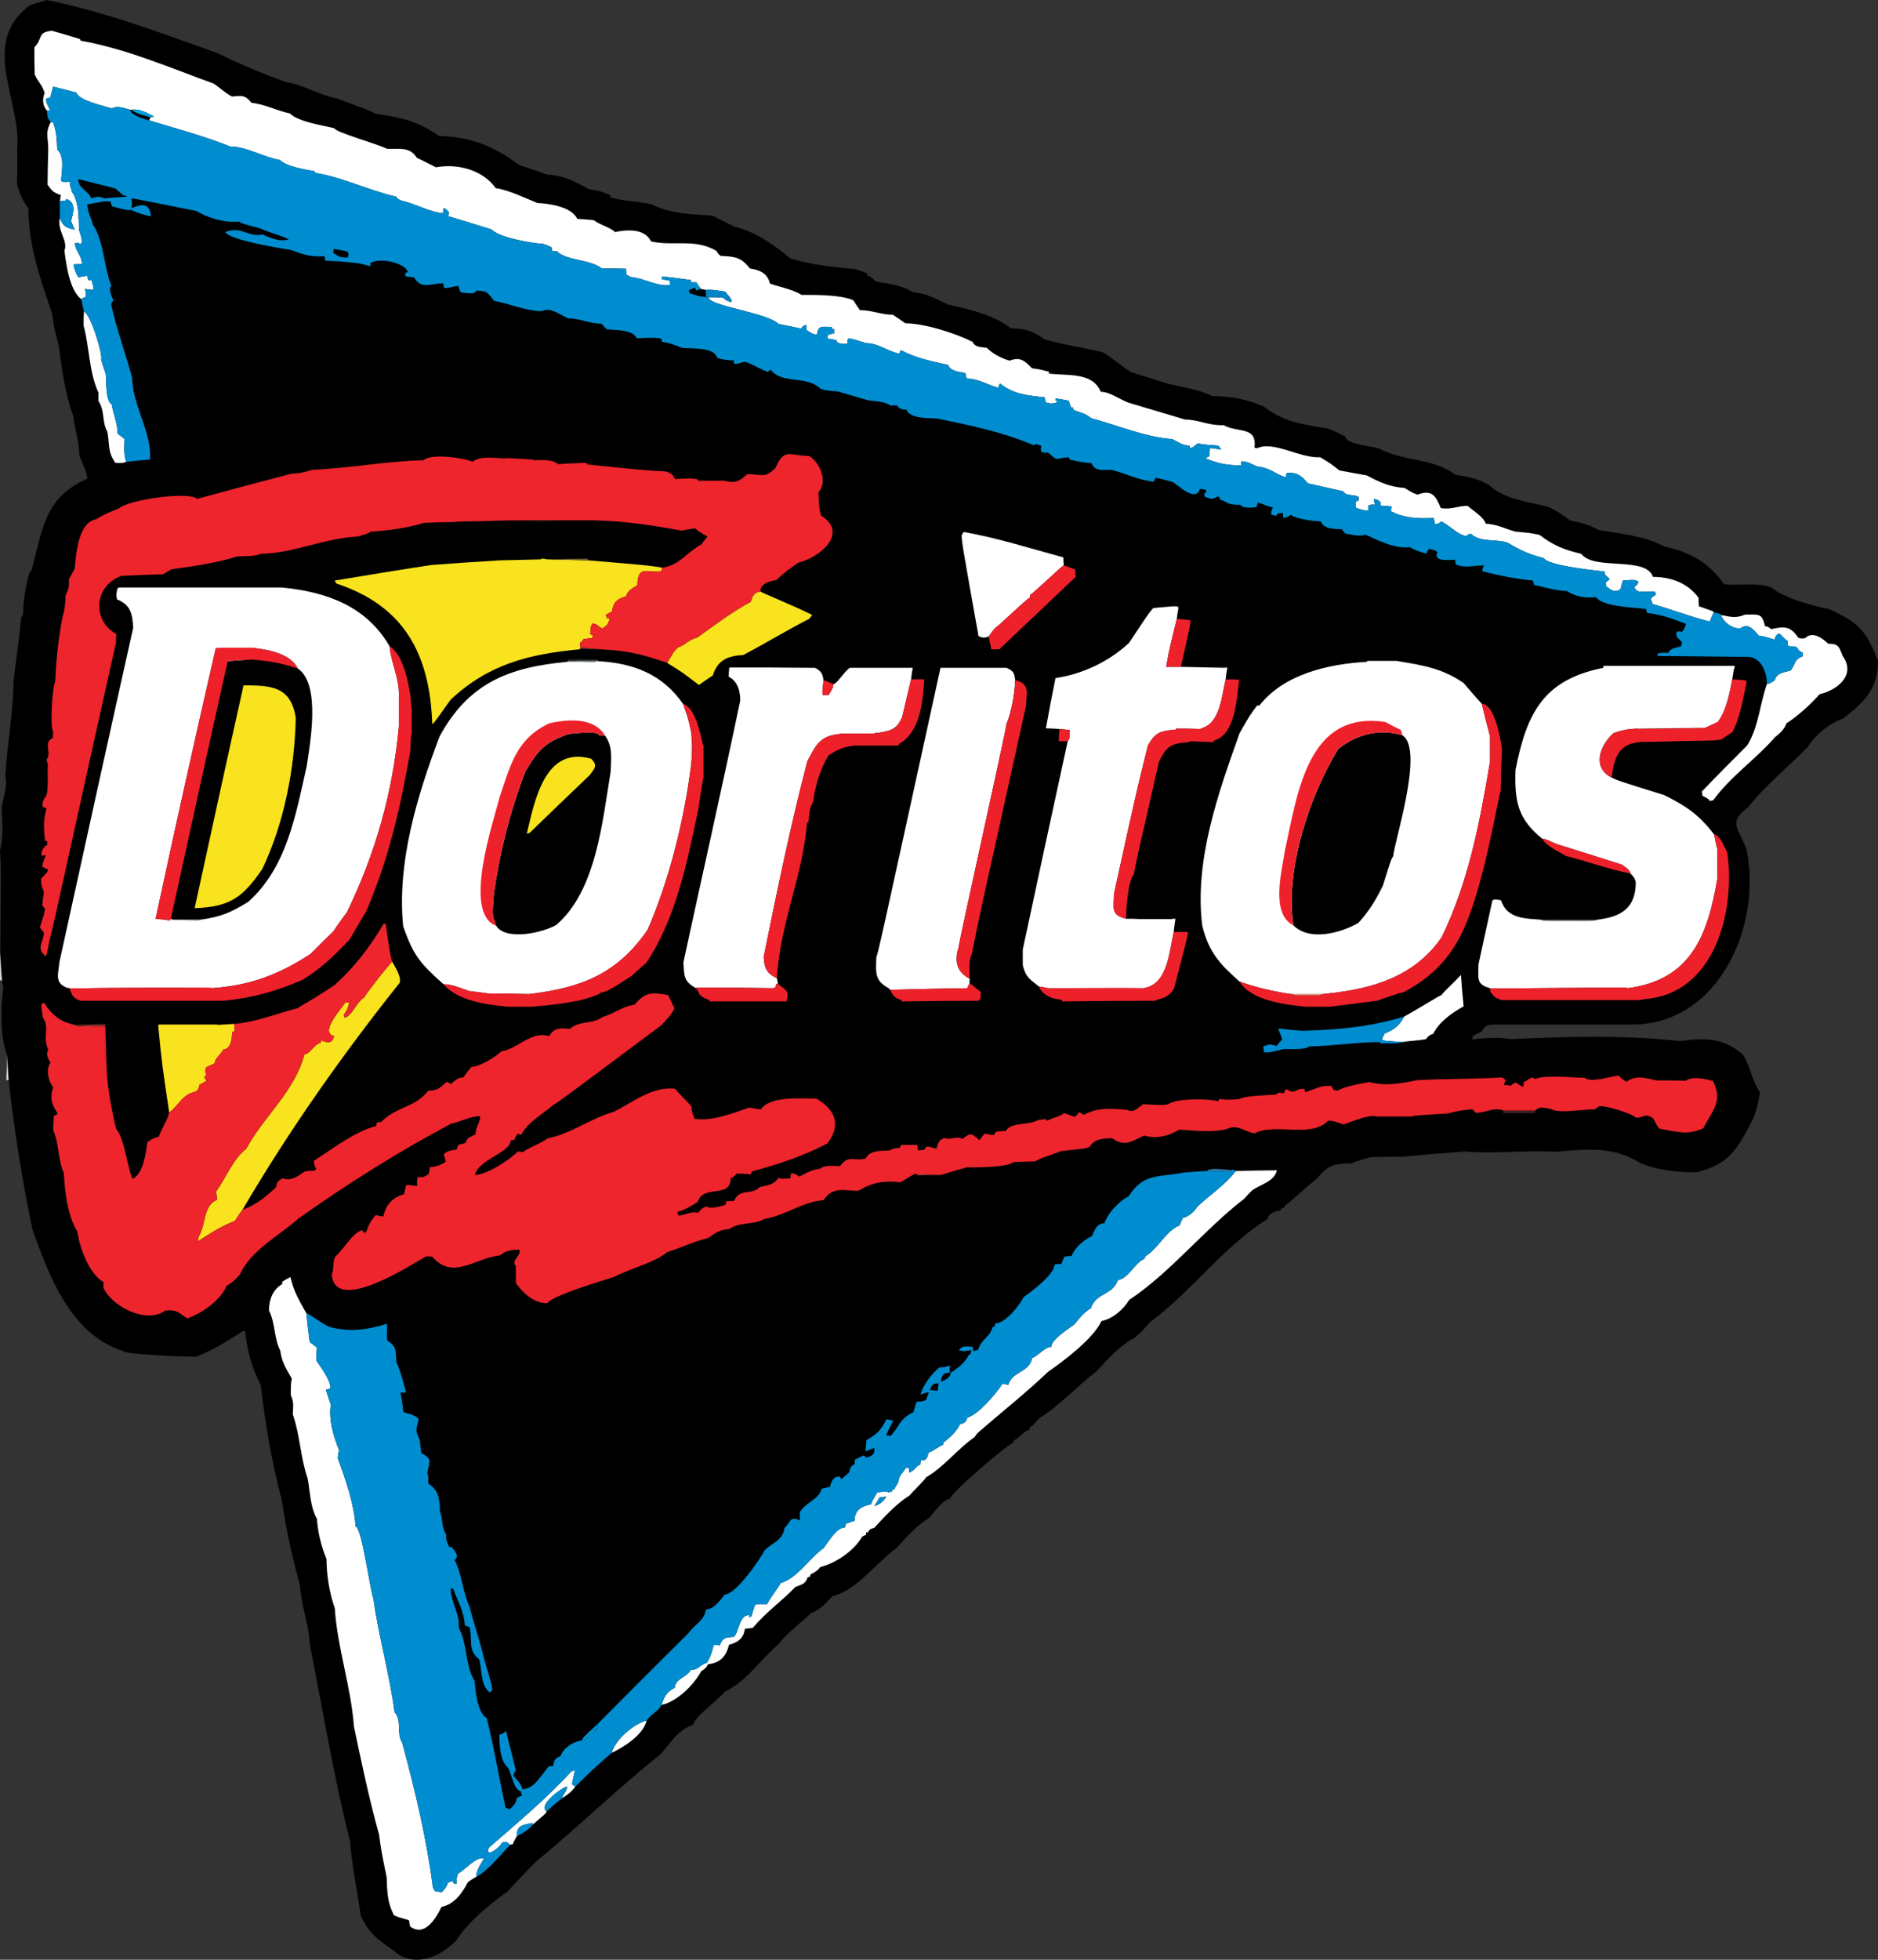 <?xml version="1.0" encoding="utf-8"?>
<!-- Generator: Adobe Illustrator 16.0.0, SVG Export Plug-In . SVG Version: 6.00 Build 0)  -->
<!DOCTYPE svg PUBLIC "-//W3C//DTD SVG 1.1//EN" "http://www.w3.org/Graphics/SVG/1.1/DTD/svg11.dtd">
<svg version="1.1" id="Layer_1" xmlns="http://www.w3.org/2000/svg" xmlns:xlink="http://www.w3.org/1999/xlink" x="0px" y="0px"
	 width="958.715px" height="1000px" viewBox="0 0 958.715 1000" enable-background="new 0 0 958.715 1000" xml:space="preserve">
<rect x="0" y="0" width="958.715" height="1000" fill="#333333" stroke="none"/>
<g>
	<path fill-rule="evenodd" clip-rule="evenodd" d="M4.386,551.138c-0.337-4.217-0.505-8.265-0.674-12.314
		C0,528.534,0.169,515.039,1.688,504.072c-0.337-1.181-0.506-2.361-0.675-3.542c-0.338-4.892-0.675-9.616-0.843-14.34
		C0.507,442.16,0.507,442.16,0,434.062c1.855-7.253,1.182-14.34,0.844-21.931c0.337-3.206,3.374-12.484,1.856-15.521
		c0.843-16.363,4.049-32.559,4.217-48.922c1.688-15.183,2.362-16.363,3.881-32.559c0.337-0.507,0.675-1.013,1.011-1.519
		c0-7.422,1.35-14.845,3.375-21.932c0.168-0.168,0.505-0.337,0.843-0.337c5.904-22.436,6.916-37.451,28.51-47.066
		c0-4.217-3.036-8.098-4.049-12.146c0-6.58-2.361-13.159-3.036-19.739c-4.218-11.471-5.905-23.786-7.423-35.933
		c-2.531-9.785-2.531-9.785-3.374-16.363c-6.074-17.714-12.146-34.752-12.146-53.646c-3.374-4.724-4.386-7.592-5.904-12.821
		c0-0.337,0-0.675,0.168-1.013c0-5.06,0-10.122,0-15.183c0-0.506,0-0.843,0-1.181c2.363-24.968-19.569-53.984,6.412-73.553
		C18.051,1.688,20.919,0.843,23.787,0c29.523,5.905,58.539,16.871,86.88,26.992c11.302,5.399,23.28,10.628,35.258,14.846
		c9.11,1.518,17.207,6.748,26.148,8.435c17.207,6.41,17.207,6.41,19.568,7.76c12.315,1.688,22.1,3.879,32.391,11.302
		c16.701,0.675,27.835,5.061,40.994,14.846c4.724,1.519,9.447,3.205,14.17,4.892c8.773,0.506,13.834,3.374,21.425,7.423
		c5.736,1.012,5.736,1.012,10.966,3.036c0,0.337,0,0.675,0,1.181c6.411,2.025,14.002,1.856,20.918,3.543
		c9.447,4.723,20.582,5.229,31.041,5.735c3.711,1.856,7.592,3.711,11.471,5.736c10.46,2.361,20.245,9.278,28.51,16.195
		c10.628,3.205,21.932,4.385,33.066,5.398c2.023,0.675,4.049,1.35,6.072,2.193c0,0.338,0,0.675,0,1.181
		c1.35,0.169,1.35,0.169,4.724,3.037c6.58,1.182,12.99,1.688,18.557,5.399c6.917,0.507,11.64,3.206,17.881,6.242
		c11.135,2.531,22.943,5.062,32.222,12.146c7.762,0.168,11.134,1.35,17.376,5.735c9.784,2.868,19.906,4.049,29.69,6.58
		c3.545,2.025,9.111,6.748,14.34,10.123c6.242,1.855,12.484,3.879,18.896,5.903c7.253,1.688,15.688,2.868,22.438,6.242
		c9.108,0,18.218,1.688,26.484,5.398c9.954,7.929,20.076,9.11,32.391,11.134c5.398,2.024,7.423,3.543,9.109,4.049
		c0.506,4.217,13.159,4.892,17.037,6.073c12.653,6.917,27.499,4.724,39.139,13.497c6.75,1.012,10.967,1.855,16.87,5.06
		c8.773,7.761,19.401,8.435,30.366,11.303c4.725,2.193,4.725,2.193,11.303,6.917c5.231,1.181,9.954,2.193,14.51,4.892
		c10.795,1.855,23.785,3.036,33.568,8.435c12.992,2.699,22.943,8.266,30.535,19.232c7.592,0.843,16.87-1.013,23.787,1.518
		c8.098,6.073,20.074,9.109,30.027,11.302c15.185,6.917,18.727,10.966,24.799,26.148c0,14.34-6.578,20.75-17.882,29.691
		c-6.072,1.688-14.676,8.604-17.882,14.339c-9.953,10.122-21.929,19.738-30.535,30.873c-10.628,7.591-4.892,10.459-0.842,21.424
		c8.098,38.295-13.834,89.411-58.37,89.411c-22.942,0-45.886,0-68.659,0c-3.881,0-6.242-0.336-8.098,3.542
		c-1.688,0.675-3.206,1.52-4.726,2.364c0,0.505,0,1.011,0,1.686c6.748-0.844,13.159-1.181,19.907-0.169
		c28.341-1.35,57.525-2.192,85.699,1.012c13.326-1.687,22.606-1.856,32.727,7.255c3.375,5.736,4.726,13.832,8.437,18.894
		c-1.35,7.423-1.35,7.423-3.375,13.159c-8.098,15.858-12.314,23.617-29.185,27.668c-9.784,0-20.076-1.014-29.186-5.062
		c-13.664-8.437-27.329-6.748-42.68-5.4c-15.521-1.011-31.21,1.181-46.393-0.167c-10.797,0.842-21.426,1.687-32.054,2.698
		c-5.229,0-10.459,0-15.688,0.169c-8.942,2.531-8.942,2.531-9.617,3.206c-8.434,0-12.483,0.675-17.543,7.253
		c-9.953,8.268-15.521,13.834-17.04,14.34c0,0.336,0,0.675,0,1.181c-0.675,0-1.18,0-1.686,0c0,0.339,0,0.675,0,1.012
		c-2.869,0.844-6.073,1.014-6.917,4.556c-22.438,13.834-38.803,37.113-60.057,52.634c-3.712,4.386-3.712,4.386-7.931,8.098
		c-7.423,3.711-14.001,11.134-19.568,17.206c-9.447,7.087-19.063,17.715-28.846,23.618c-3.881,4.22-3.881,4.22-5.062,4.725
		c0,0.337,0,0.676,0,1.181c-3.206,0.845-5.4,4.554-8.268,5.567c0,0.336,0,0.675,0,1.181c-3.036,0.675-31.377,24.968-32.558,28.68
		c-3.205,0-8.267,7.253-10.292,9.447c-6.411,4.048-11.809,9.784-16.701,15.519c-10.459,7.255-20.244,21.595-32.896,24.631
		c-3.036,3.206-6.41,7.084-10.628,8.435c-5.735,5.397-12.314,10.122-17.038,16.195c-9.109,7.761-16.364,19.063-27.329,24.124
		c-4.049,5.061-14.509,11.809-16.195,16.87c-7.422,2.361-11.303,9.108-16.365,14.845c-21.761,17.376-42.174,37.283-63.598,54.828
		c-5.062,5.06-9.954,10.29-14.847,15.521c-9.278,6.578-19.905,15.352-26.147,24.966c-7.423,7.423-18.051,12.822-28.342,7.762
		c-9.784-7.593-15.183-9.448-20.244-20.413c-1.856-12.483-4.555-25.812-5.567-38.294c-8.434-33.234-13.833-66.806-20.581-100.545
		c-0.337-10.292-4.386-19.57-4.892-29.69c-3.881-13.664-7.254-29.354-9.279-43.524c-5.229-19.401-8.434-38.972-10.797-58.709
		c-4.554-9.108-6.916-17.543-7.928-27.496c-0.507-0.169-0.843-0.169-1.181-0.169c-7.76,5.061-15.352,9.783-23.956,13.158
		c-5.229,0-34.921-1.181-36.439-2.699c-27.16-8.098-38.463-38.125-47.067-62.418C11.303,602.085,7.254,576.612,4.386,551.138
		L4.386,551.138z"/>
	<path fill-rule="evenodd" clip-rule="evenodd" fill="#FFFFFF" d="M42.85,158.915c3.711,1.855,9.785,22.436,8.773,24.629
		c0.675,2.361,1.518,4.724,2.361,7.254c0.337,3.374-0.168,14.002,3.038,15.52c0.843,5.061,3.036,9.954,3.036,15.014
		c1.181,0.844,2.361,1.688,3.542,2.7c-0.168,3.879-0.506,7.928,0.844,11.64c-2.025,0.675-2.025,0.675-5.567,0.506
		c-4.049-5.735-2.868-9.447-4.049-15.857c-2.868-4.893-1.181-10.628-4.556-15.69c0-1.518,0-2.868,0-4.217
		c-4.892-10.628-4.555-23.112-7.591-34.246C42.682,163.638,42.682,161.276,42.85,158.915L42.85,158.915z M30.535,111.173
		c1.688,4.554,3.206,4.892,7.592,6.072c-0.675-1.518-1.35-3.036-1.855-4.554c1.181-4.049,2.699-9.448-2.363-11.135
		c-0.168,0.169-0.337,0.507-0.505,0.844c-1.013,0-2.025,0.168-2.868,0.337c0.169-1.182,0.337-2.193,0.505-3.206
		c-3.879-1.35-4.385-2.024-6.748-5.229c0-5.904,0.174-11.809,0.337-17.713c0.174-6.241-1.855-8.604,1.35-14.34
		c0.337,0,0.675,0.169,1.181,0.337c1.687,4.217,1.856,9.279,2.024,13.665c4.049,3.543,2.193,11.303,2.025,16.026
		c0.843,0.675,0.843,0.675,4.386,0.507c0,2.531,1.012,3.711,1.012,4.892c3.711,5.229,3.543,13.327,3.711,19.569
		c0.507,1.687,2.531,6.58,0.675,7.423c-1.181-1.181-1.518-0.506-2.867-0.506c0.674,4.387,3.711,6.41,3.711,10.627
		c-1.52,0-3.038,0-4.386,0.169c0.843,3.374,0.843,3.374,2.531,6.58c1.518-0.338,3.036-0.675,4.554-0.845
		c0.168,0.675,0.337,1.35,0.506,2.193c0.507,0,1.012,0,1.688,0.169c1.012,3.374,1.012,3.374,0.843,4.892
		c-1.519-0.168-2.868-0.338-4.217-0.506c0.506,1.855,0.506,1.855,0.337,4.049c-0.844,0.336-1.519,0.674-2.193,1.181
		c-5.905-4.386-7.76-17.713-8.604-24.799C34.921,122.644,29.017,117.921,30.535,111.173L30.535,111.173z M716.295,531.74
		c-10.12-0.675-10.12-0.675-10.795-1.351c0.336-1.014,0.842-2.024,1.35-3.036c4.554-1.688,7.59-4.05,9.953-8.604
		c8.604-4.725,17.374-10.461,19.063-10.967c1.35-2.022,5.903-5.903,9.953-10.29c0.337,5.228,0.842,10.628,1.351,16.026
		c-6.075,3.375-12.317,7.762-15.521,14.001c-2.025,0.675-2.363,1.014-3.712,2.7C724.226,531.065,717.309,531.232,716.295,531.74
		L716.295,531.74z M902.033,349.038c1.687-0.336,1.687-0.336,4.048-2.024c0.845-3.881,4.893-3.881,8.098-4.892
		c2.7-3.881,1.688-5.567,6.073-7.254c0-0.675,0-1.181,0.169-1.687c-1.518-0.675-2.53-1.519-3.206-3.038
		c-1.517-0.168-3.036-0.337-4.386-0.505c-0.167-1.013-0.337-1.856-0.337-2.699c-1.855-0.844-2.7-2.868-4.386-3.711
		c-1.351,0.843-1.856,1.518-2.192,3.205c-4.556-1.519-4.556-1.519-7.931-2.024c-3.036-3.037-5.397-6.917-9.614-3.711
		c-4.387,0-8.268-3.037-9.954-6.917c5.231,1.012,7.423,1.855,12.484-0.168c6.748,0,8.604-1.012,10.123,5.905
		c1.348,0.168,1.348,0.168,3.203,1.518c7.256-1.688,9.953-1.181,13.834,4.386c1.687,0.506,1.687,0.506,3.542,0.168
		c3.711-3.711,8.942,0.169,11.642,2.868c5.398,0,5.567,1.518,7.423,6.242c6.748,9.447-2.024,17.207-11.809,19.569
		c-4.726,5.397-10.967,10.965-16.871,14.845c-0.844,2.699-3.375,5.229-5.736,6.916c-9.614,11.135-22.942,20.244-31.715,32.391
		c-0.676,0-1.181,0.168-1.687,0.337c-0.339-0.843-0.339-0.843-3.712-2.699c-0.169-0.844-0.338-1.518-0.338-2.193
		c7.592-7.929,15.353-15.689,23.112-23.45C897.816,370.969,898.322,359.328,902.033,349.038L902.033,349.038z M827.299,300.622
		c-2.867,2.024-5.229,0.506-7.423-1.688c0-0.675,0-1.35,0-1.855c0.508-0.506,1.181-1.013,1.855-1.518
		c-0.842-0.843-1.687-1.688-2.53-2.531c0-0.506,0-1.013,0-1.35c-3.036-0.505-28.341-2.699-31.208-6.916
		c-7.423-1.856-11.979-4.049-18.557-7.93c-5.905-1.855-14.003,0-18.39-4.385c-1.687,0.168-1.687,0.168-2.53,1.181
		c-5.06-1.181-8.265-5.399-12.82-7.592c-0.675,1.012-1.856,1.35-3.206,1.35c-0.169-1.013-0.336-2.025-0.506-3.037
		c-7.928,0.336-14.676,0.168-21.762-3.375c0-0.843,0-1.686,0.169-2.529c-1.855-0.169-3.711-0.337-5.397-0.337
		c-0.17-0.675-0.339-1.35-0.339-2.025c-1.687-1.181-1.687-1.181-3.373-1.518c0.167,1.013,0.337,2.024,0.673,3.037
		c-1.855-0.168-1.855-0.168-3.372,0.337c0,0.844,0,1.688,0,2.531c-2.7,0-4.218-0.506-6.581-1.519c0-1.012,0-2.023,0-2.868
		c0.508-0.337,1.014-0.505,1.52-0.675c0-0.674,0-1.349,0-1.855c-2.7-1.519-6.242-0.168-7.929-2.867
		c-6.072-1.35-12.147-2.7-18.051-4.049c-1.52-2.193-3.881-4.386-6.411-5.062c-3.206-0.507-3.206-0.507-4.387,0
		c-0.167,0.675-0.336,1.35-0.336,2.024c-5.906-1.855-7.423-4.723-14.677-5.567c-5.061-2.361-5.061-2.361-7.931-2.699
		c-0.167,0.675-0.167,1.35-0.167,2.193c-7.255-0.168-11.642-0.843-18.39-3.711c0.676-0.337,1.351-0.675,2.194-1.012
		c0-1.518,0-2.868,0.167-4.217c1.856,0.168,3.881,0.506,5.906,0.843c-0.506-0.675-1.012-1.35-1.52-2.024
		c-8.939-0.675-8.939-0.675-9.953-1.182c-1.855,0.337-2.528,2.362-4.554,2.362c-0.169-0.507-0.169-0.843-0.169-1.181
		c-3.712,0-5.736-1.855-8.942-3.374c-13.495-0.844-28.002-7.086-41.33-10.628c-3.206-2.699-5.567-2.699-9.278-4.386
		c0-0.506,0-0.843,0-1.181c-0.337,0-0.675,0-1.012,0c-0.506-1.181-0.844-2.363-1.181-3.374c-2.363-0.507-4.556-0.844-6.747-1.182
		c0,0.337,0,0.675,0,1.182c0.336,0,0.672,0,1.181,0c-0.339,0.337-0.676,0.674-0.845,1.181c-3.036,0.337-3.036,0.337-5.397-0.337
		c-0.17-0.843-0.339-1.688-0.339-2.531c-9.109-1.013-15.856-1.518-22.943-7.085c-0.336,0.675-0.675,1.35-0.842,2.193
		c-5.566-1.518-10.461-4.724-16.195-4.724c-0.339-1.013-0.508-2.024-0.675-2.868c-2.869-0.336-7.762-1.011-8.772-4.048
		c-8.773-2.025-16.196-3.375-24.124-7.592c-0.337,0.505-0.507,1.181-0.675,1.855c-6.412-1.35-10.797-5.399-17.039-5.399
		c-8.098-2.529-8.098-2.529-9.278-2.193c-0.169,0.844-0.337,1.688-0.337,2.531c-1.519,0.169-5.567,0.169-5.567-1.856
		c-1.518-0.337-3.037-0.675-4.556-0.843c0-0.507,0-1.012,0-1.518c1.519-0.843,1.519-0.843,3.374-1.012c0-0.843,0-1.687,0-2.361
		c-0.506,0-0.843,0-1.181,0c0-0.338,0-0.675,0-1.013c-5.229,0-6.916-1.013-7.591,3.881c-2.362,0-3.543-1.35-5.399-2.363
		c0-0.843,0-1.688,0-2.531c-1.518,0.338-1.518,0.338-2.699,1.856c-3.881-0.843-7.76-1.687-11.472-2.361
		c-5.904-5.905-35.765-9.11-35.765-13.665c2.361,0,4.724,0,7.255,0.168c2.193,1.688,2.193,1.688,4.386,2.362
		c1.011-1.012-2.7-4.724-3.206-5.398c-6.917-1.012-6.917-1.012-9.785-0.843c-0.843-0.168-1.687-0.338-2.53-0.506
		c-0.844-1.182-1.688-2.362-2.362-3.374c-1.011,0-1.856,0-2.699,0c0-0.507,0-0.844,0-1.182c-5.062-0.675-9.954-1.349-14.846-1.855
		c0,0.507,0,1.012,0,1.518c1.349,0.169,2.699,0.337,4.049,0.675c0,0.675,0,1.35,0.168,2.193c-6.58,1.012-13.327-3.543-20.075-4.049
		c-0.843-0.506-1.519-0.843-2.193-1.181c-0.168-1.013-0.337-2.025-0.337-3.037c-4.217-0.169-8.266-0.169-12.315-0.169
		c-5.904-4.723-18.051-3.88-22.943-8.772c-0.843-0.169-1.688-0.169-2.363-0.169c-0.168-0.675-0.336-1.349-0.336-1.856
		c-1.35-0.675-2.7-1.181-4.049-1.688c-6.917-0.505-22.438-3.205-26.654-7.422c-7.423-2.361-14.677-4.555-21.932-6.748
		c0-0.675,0.169-1.35,0.337-2.023c-2.024-2.025-2.024-2.025-3.037-2.025c0,0.845,0,1.688,0,2.531
		c-7.422-0.675-14.002-4.892-21.255-6.41c-2.193-1.012-2.193-1.012-2.7-2.025c-14.002-3.205-27.498-9.953-41.33-12.146
		c-0.169-0.338-0.337-0.675-0.337-0.844c-4.724-0.843-14.34-2.361-17.714-5.735c-8.098-1.35-17.208-6.917-25.474-6.917
		c-13.497-5.399-27.498-9.11-41.332-13.328c0.169-0.505,0.507-1.012,0.843-1.518c0.507-0.168,1.013-0.337,1.688-0.507
		c-3.543-1.686-7.254-4.047-11.303-3.374c-0.337,0-0.674,0-0.843,0c-2.868-0.674-6.58-2.361-9.278-0.674
		c-3.711-1.182-16.871-3.881-18.219-8.098c-4.049-1.013-7.93-2.025-11.809-3.037c-0.506,1.856-1.012,3.711-1.518,5.567
		c-0.675,0.168-1.35,0.336-2.025,0.506c-0.506,2.193,1.35,3.879,1.855,6.073c-0.505,0-1.011,0-1.518,0
		c-2.361-2.361-2.361-5.905-1.181-8.941c-1.35-4.386-3.543-5.735-5.062-9.447c-0.168-4.724-0.168-9.278-0.168-13.834
		c4.555-4.554,1.181-7.591,8.941-8.435c4.724,1.35,9.448,2.7,14.339,4.218c0,0.168,0.168,0.506,0.338,0.843
		c23.618,4.218,45.548,13.833,67.986,21.931c3.205,2.193,5.735,4.724,9.278,6.579c5.06-0.505,6.748-0.843,9.952,3.206
		c6.749,0.675,12.991,4.049,19.569,5.397c4.386,4.386,16.87,6.074,22.774,7.592c0,1.856,21.763,7.929,26.823,10.459
		c5.904,0.337,11.641-1.349,15.183,4.554c3.206,1.52,6.412,3.206,9.785,4.893c11.134-2.025,23.956,1.349,30.534,10.627
		c6.749,1.012,15.015,5.061,21.256,7.592c6.242,0.337,17.376,1.856,20.413,8.098c2.699,0.168,5.567,0.337,8.435,0.675
		c3.206,2.53,8.266,3.542,10.797,6.072c6.242-1.35,15.183-1.855,18.388,4.724c10.796,2.699,22.436-1.688,33.402,4.892
		c1.013,1.688,1.013,1.688,2.193,2.53c7.254,0.338,10.459,0.675,14.845,6.411c5.229,0.844,8.941,2.362,10.291,7.76
		c5.567,1.856,11.303,2.868,16.195,5.736c7.423,0,19.4-0.169,26.317,2.699c1.013,1.688,2.193,3.374,3.374,5.061
		c6.242,0,10.628,2.361,16.87,2.361c2.024,1.35,4.217,2.868,6.41,4.387c9.784,0,25.474,5.061,34.246,9.447
		c1.351,2.867,4.048,2.53,7.254,3.037c3.205,3.205,7.253,5.229,11.64,6.578c5.566-2.192,7.761,0.169,11.473,3.881
		c5.736,0.675,6.409,1.35,8.604,1.688c0,0.337,0,0.674,0,1.011c9.614,1.182,22.268-0.843,26.484,9.278
		c4.556,0,9.617,3.881,14.171,5.567c9.617,2.868,19.231,5.736,28.849,8.604c6.917,0,11.979,3.205,19.737,2.867
		c6.917,4.049,17.206,0.337,15.689,11.473c0.337,0,0.842,0.168,1.35,0.336c8.265-4.049,22.099,5.23,32.222,4.556
		c5.567,3.374,5.567,3.374,9.784,6.748c4.554,0.843,9.278,1.687,14.001,2.531c6.581,3.542,11.979,5.904,19.231,6.41
		c4.556,2.699,4.556,2.699,6.748,3.374c7.086-2.699,9.278,0.507,11.809,6.917c5.567,0.843,8.604-1.181,13.665-1.181
		c2.7,2.361,8.267,5.735,9.278,9.109c6.075,0.337,9.447,2.531,15.184,4.049c7.593,0.675,7.593,0.675,12.315,1.688
		c6.747,5.229,12.82,7.76,21.256,9.616c6.409,8.771,33.063,1.013,36.608,11.809c9.108,0,17.712,3.036,23.279,10.627
		c0,1.35,0,2.868,0.169,4.387c7.423,2.53,7.423,2.53,7.592,3.036c-0.675,1.52-1.35,3.038-2.024,4.724
		c-9.109-2.193-19.737-6.242-29.186-8.94c-0.338-1.013-0.675-2.024-1.011-2.868c0.842-0.674,1.687-1.349,2.697-1.856
		c-0.167-0.506-0.336-1.011-0.336-1.349c-3.542-1.182-9.784,1.686-10.629-2.7c1.518-1.181,1.518-1.181,2.025-2.531
		c-1.688-1.686-5.567-0.674-7.931-0.674C827.974,297.584,827.638,299.103,827.299,300.622L827.299,300.622z M156.384,670.073
		c0.507,4.892,1.012,9.784,1.688,14.676c1.181,0.845,2.361,1.855,3.711,2.867c-0.169,2.194-0.338,4.387-0.338,6.581
		c1.013,1.517,8.098,10.964,7.085,14.339c-0.843,0.167-1.518,0.337-2.193,0.676c0.843,2.528,1.688,5.059,2.531,7.589
		c-1.181,7.256,1.35,16.365,4.217,23.112c-0.337,1.351-0.505,2.7-0.674,4.048c3.88,10.629,8.434,23.618,9.109,34.922
		c3.206,0.506,7.422,32.56,9.11,36.946c2.699,19.398,8.266,38.463,10.797,57.862c3.879,3.88,0.843,11.134,3.879,15.52
		c6.58,24.293,12.484,48.923,15.689,73.891c0.337,0.506,0.675,1.181,1.013,1.855c1.011,0.17,2.193,0.339,3.374,0.676
		c1.856-1.856,2.531-2.7,3.374-5.062c0.843-0.337,1.687-0.506,2.531-0.675c0,0.338,0.168,0.675,0.337,1.181
		c0.506,0,1.011,0.169,1.518,0.338c-0.169-2.699-0.169-2.699,0.674-5.397c3.881-2.024,9.11-8.772,13.329-7.761
		c-1.688,3.036-4.049,5.905-4.049,9.447c-1.518,0.842-2.868,1.687-4.218,2.7c-3.036,5.733-6.917,11.301-13.496,12.65
		c-2.868,5.906-8.604,15.521-16.027,9.954c-0.168-1.012-0.337-2.025-0.506-3.037c-1.012-0.675-4.386-1.011-7.76-2.699
		c-3.374-6.748-3.374-11.302-3.711-19.399c-2.699-13.158-2.699-13.158-3.879-21.762c-5.061-18.221-8.942-36.608-12.821-55.165
		c-1.518-20.414-8.435-39.982-9.785-60.395c-2.699-7.592-4.217-16.87-4.217-24.968c-2.699-6.748-4.386-13.326-4.892-20.582
		c-3.374-5.734-3.543-14.17-4.724-20.579c-3.711-10.629-3.879-22.102-7.592-32.729c0.169-4.217,0.675-5.734-1.011-9.784
		c0-5.736,0-5.736,0.505-8.434c-3.036-5.4-5.061-8.268-5.904-14.34c-3.374-6.748-2.361-13.496-5.735-20.413
		c0-5.566,1.855-10.628,6.748-13.495c0-0.508,0-0.844,0-1.183c1.35-0.842,2.699-1.687,4.217-2.361
		C149.805,658.769,152.842,663.831,156.384,670.073L156.384,670.073z M436.256,776.015c0-5.736,3.711-7.423,8.434-8.437
		c0.844-2.867,2.363-4.217,3.038-6.072c4.723-0.506,4.723-0.506,5.904,0c0.506-0.17,1.012-0.337,1.687-0.337
		c0-0.506,0.169-0.844,0.337-1.181c0.337,0,0.675,0,1.013,0c0-1.35,1.686-2.53,2.024-4.219c0.507-3.542,2.025-3.712,3.711-6.748
		c0.507,0,1.182,0,1.856,0c-0.168,0.675-0.168,1.52-0.168,2.363c2.868-0.844,3.206-3.205,5.736-4.05
		c0-0.844,0.168-1.517,0.336-2.191c3.038,0.336,3.206-1.689,3.881-3.881c3.542-1.52,4.049-2.531,7.422-4.05c0-0.337,0-0.676,0-1.012
		c3.542-2.7,6.748-5.567,8.604-9.447c2.194-0.676,3.206-1.012,3.712-3.373c5.736-1.52,15.015-12.653,18.051-17.376
		c0.844,0.167,1.855,0.336,2.867,0.675c2.024-7.086,10.797-6.242,12.147-13.664c3.372-1.351,6.578-5.736,9.784-5.736
		c0-3.712,9.108-9.448,11.809-11.473c2.53-3.037,4.892-6.242,8.435-8.266c2.699-8.098,10.967-6.411,13.834-14.339
		c5.566-1.014,8.603-8.942,13.664-10.968c0-0.505,0.17-0.842,0.339-1.181c6.578-4.047,10.29-12.82,17.543-15.856
		c0.506-1.35,1.014-2.53,1.52-3.711c3.036-0.675,5.736-3.036,7.423-5.736c5.397-5.229,15.182-11.81,19.567-18.218
		c6.917-0.17,14.004-0.339,21.088-0.339c-1.351,5.736-8.265,7.086-12.484,10.122c-1.517,1.351-2.867,2.867-4.217,4.387
		c-20.412,15.688-37.619,37.619-58.706,51.62c-2.87,4.725-8.268,9.617-14.171,10.798c-3.881,8.772-19.737,20.751-27.162,25.81
		c-11.301,10.798-23.954,20.751-35.764,31.041c-0.675,0.675-1.35,1.52-1.855,2.363c-8.604,5.903-15.689,15.352-24.629,20.412
		c-1.856,2.698-6.749,7.085-8.435,9.278c-6.748,4.218-12.652,10.629-18.051,16.532c-1.855,0.675-2.699,0.675-3.206,2.361
		c-0.337,0-0.674,0-1.011,0c0,0.339,0,0.675,0,1.181c-0.675,0.339-1.35,0.675-2.025,1.014c-4.217,7.253-13.327,13.495-21.425,15.521
		c-1.181,1.687-3.037,2.867-4.892,3.711c-0.168,0.337-0.337,0.842-0.337,1.351c-0.506,0-0.843,0-1.181,0.167
		c-1.181,3.544-2.868,3.544-6.242,4.892c-7.254,7.592-15.014,12.822-21.762,20.92c-1.349,0.167-2.699,0.337-4.049,0.506
		c-0.675,4.893-3.542,6.917-8.098,8.098c-1.518,6.242-4.723,9.278-10.796,9.953c-0.505,1.687-2.024,2.698-3.374,3.543
		c-3.711,6.917-12.315,15.52-20.244,17.206c1.182-3.878,2.53-6.747,6.749-8.772c0-4.554,6.41-5.397,8.266-9.278
		c3.711,0.508,4.554-2.698,8.098-3.373c2.023-3.711,2.023-3.711,3.542-9.278c1.012,0,2.025,0.167,3.037,0.337
		c1.519-3.879,2.531-4.048,7.253-4.387c2.7-2.697,2.531-11.134,7.76-11.134c0,0.339,0,0.675,0,1.181
		c0.337-0.167,0.675-0.337,1.181-0.506c1.52-5.229,1.52-5.229,2.363-6.242c1.855,0,3.711,0,5.567,0
		c3.036-5.229,6.748-9.784,6.917-10.795c8.266-2.025,15.014-12.99,22.099-17.884c2.193-2.867,6.411-10.459,10.796-10.459
		c0.169-0.676,0.337-1.348,0.507-1.856C433.22,777.027,434.738,776.521,436.256,776.015L436.256,776.015z M452.282,763.701
		c-1.181,0.167-2.193,0.336-3.206,0.506c-0.843,1.35-1.686,2.699-2.529,4.217C449.076,767.579,451.102,766.062,452.282,763.701
		L452.282,763.701z M312.263,894.442c1.855-6.917,11.302-14.846,17.882-16.532C328.289,885.333,318.841,891.236,312.263,894.442
		L312.263,894.442z M293.367,903.381c0,1.855-1.181,5.062-1.349,7.086c0.505,0.337,1.012,0.675,1.686,1.181
		c-1.855,2.7-4.049,4.217-6.748,5.906c0.507-2.364,2.531-3.375,2.531-5.906c-1.856,0-15.352,9.448-10.459,12.653
		c-0.337,1.012-0.337,1.012-7.085,6.748c0-0.339,0-0.675,0-0.845c-5.398,1.014-8.267,1.351-8.098,6.748
		c-0.844,1.35-1.518,2.7-2.193,4.217c-0.507,0-0.844,0-1.181,0.17c-0.675-0.506-1.35-1.012-2.025-1.518
		c-0.675,0-1.35,0.167-2.024,0.337c-1.35,2.193-3.881,4.386-6.412,5.23c-0.337-0.339-0.675-0.506-1.011-0.675
		c0.168-0.676,0.336-1.351,0.506-1.856c14.508-12.653,29.185-24.799,42.005-38.802C292.019,903.72,292.693,903.55,293.367,903.381
		L293.367,903.381z"/>
	<path fill-rule="evenodd" clip-rule="evenodd" d="M452.282,763.701c-1.181,0.167-2.193,0.336-3.206,0.506
		c-0.843,1.35-1.686,2.699-2.529,4.217C449.076,767.579,451.102,766.062,452.282,763.701L452.282,763.701z"/>
	<path fill-rule="evenodd" clip-rule="evenodd" fill="#008DD0" d="M286.957,917.554c-2.699,2.191-5.397,4.386-7.928,6.747
		c-4.893-3.205,8.603-12.653,10.459-12.653C289.488,914.179,287.464,915.19,286.957,917.554L286.957,917.554z"/>
	<path fill-rule="evenodd" clip-rule="evenodd" fill="#FFFFFF" d="M297.248,900.853c0.505-3.206,3.036-3.545,5.904-4.556
		C303.152,898.659,299.441,900.683,297.248,900.853L297.248,900.853z"/>
	<path fill-rule="evenodd" clip-rule="evenodd" fill="#0096D2" d="M297.079,888.03c0.337-1.181,0.337-1.181,8.098-8.434
		c0,0.675,0,1.35,0,2.192c-0.506,0-0.843,0-1.181,0c0,0.338,0,0.675,0,1.181c-0.337,0-0.675,0-1.013,0c0,0.338,0,0.675,0,1.014
		c-0.505,0-0.843,0-1.181,0c0,0.336,0,0.675,0,1.181c-0.505,0-0.843,0-1.181,0c0,0.336,0,0.675,0,1.181c-0.337,0-0.675,0-1.012,0
		c0,0.336,0,0.675,0,1.011C298.766,887.525,297.923,887.694,297.079,888.03L297.079,888.03z"/>
	<path fill-rule="evenodd" clip-rule="evenodd" fill="#D64B47" d="M467.971,598.88c4.049,0.169,8.098,0.338,12.315,0.675
		c-4.048,0-8.097,0-12.146,0C467.971,599.218,467.971,599.049,467.971,598.88L467.971,598.88z"/>
	<path fill-rule="evenodd" clip-rule="evenodd" fill="#3180AB" d="M616.089,597.533c2.025-2.025,9.614-0.509,12.484-0.509
		c-0.339,0.17-0.676,0.509-0.845,0.845C623.848,597.7,619.97,597.533,616.089,597.533L616.089,597.533z"/>
	<path fill-rule="evenodd" clip-rule="evenodd" fill="#392221" d="M767.412,566.659c5.397,0,10.797,0,16.364,0
		c0,0.339,0,0.844,0,1.35c-5.567,0-10.967,0-16.364,0C767.412,567.502,767.412,566.998,767.412,566.659L767.412,566.659z"/>
	<path fill-rule="evenodd" clip-rule="evenodd" fill="#F8E31E" d="M86.375,567.672c-3.711-24.799-3.711-24.799-5.567-43.863
		c0-0.337,0-0.673,0.168-1.012c2.7,0,5.399,0,8.267,0c6.916,0,13.833,0,20.75,0c0.506,0,1.013,0,1.519,0.17
		c2.699-0.17,5.399-0.339,8.098-0.506c0,1.181,0,2.361,0.168,3.711c-0.505,0.167-0.843,0.337-1.181,0.506
		c-0.168,2.697-0.505,8.772-4.554,8.772c-1.35,2.867-4.049,4.048-4.556,7.254c-1.519,0.675-3.037,1.35-4.385,2.024
		c-0.338,2.192-0.338,2.192,0.336,4.217c-0.336,0-0.674,0-1.012,0.17c0.168,1.517,0.168,1.517,1.181,2.361
		c-1.35,0.675-2.531,1.35-3.711,2.024c-0.337,1.687-0.675,2.698-2.025,3.542C92.785,558.561,91.941,563.456,86.375,567.672
		L86.375,567.672z M254.904,285.945c6.917-0.169,14.002-0.338,21.087-0.506c0.675-0.507,0.675-0.507,3.375,0
		c6.916,0.168,14.001,0.336,21.087,0.506c30.196,2.53,30.196,2.53,37.619,3.711c-0.168,0.506-0.337,1.181-0.506,1.856
		c-6.41,1.181-12.146-3.711-12.146,7.085c-2.868,1.856-4.724,2.531-5.904,5.736c-4.386,1.181-6.41,2.867-7.085,7.76
		c-1.181,0.506-2.193,1.011-3.206,1.687c0.169,0.507,0.337,1.012,0.675,1.688c0.337,0,0.843,0,1.35,0.168
		c-0.675,2.7-1.012,3.206-3.711,5.062c-2.193-0.675-2.53-2.531-5.061-2.531c-0.843,1.35-0.843,1.35-1.181,5.399
		c0.505,0.168,1.012,0.505,1.518,0.843c-0.168,0.337-0.337,0.675-0.506,1.181c-1.518,0.169-3.037,0.337-4.386,0.505
		c-1.012,1.52-1.012,1.52-1.855,1.856c0,0.844,0.168,1.688,0.337,2.7c-0.169,0.168-0.337,0.338-0.507,0.675
		c-26.317,2.529-46.392,7.591-65.792,25.642c-8.941,12.484-8.941,12.484-9.447,12.484c-1.181-35.427-14.17-60.226-48.922-71.697
		c-0.337-0.505-0.675-1.012-0.844-1.518c16.365-2.7,32.728-5.399,49.261-7.929C231.625,287.463,243.264,286.62,254.904,285.945
		L254.904,285.945z M268.906,425.458c4.049-16.701,9.11-45.043,32.896-38.294c3.374,3.374,2.025,4.723-0.843,8.434
		c-10.291,9.785-20.413,19.569-30.535,29.354C269.918,425.121,269.413,425.291,268.906,425.458L268.906,425.458z M340.604,338.241
		c3.543-6.072,3.543-6.072,5.567-7.928c3.711-1.181,5.736-4.218,9.616-4.892c8.941-6.411,17.883-13.159,27.499-18.389
		c1.012-3.206,1.518-4.554,4.892-5.229c0.168,0.506,14.339,6.073,26.485,11.978c-0.506,0.507-1.012,1.181-1.349,1.855
		c-11.472,5.905-22.605,12.652-33.741,18.557c-8.097,0.507-13.158,2.531-15.688,10.46c-2.361,1.518-4.724,3.205-7.085,4.892
		C348.701,343.302,348.701,343.302,340.604,338.241L340.604,338.241z M99.364,463.416c8.266-37.958,16.533-75.916,24.968-113.704
		c14.508,0,24.124,0.675,26.654,16.533c-0.507,25.642-5.904,53.814-17.039,77.095C123.825,458.186,117.246,462.741,99.364,463.416
		L99.364,463.416z M200.246,490.744c1.687,3.206,4.387,6.917,3.88,10.629c-29.185,36.608-56.683,75.577-80.301,115.896
		c-1.349,1.855-2.699,3.711-3.879,5.733c-6.411,2.364-12.99,6.581-18.726,10.292c0-0.844,0-1.52,0.169-2.194
		c3.879-6.409,2.192-16.025,9.446-18.893c-0.168-1.52-0.337-2.867-0.505-4.217c4.892-6.748,8.771-16.871,15.351-21.763
		c8.94-16.701,24.461-28.849,29.69-48.08c3.881-1.181,4.724-5.229,8.435-6.073c0-0.506,0-0.844,0-1.181
		c3.543,1.181,5.736,1.855,6.748-2.191c-7.591-1.856,3.543-13.665,5.736-17.209c0.675,0,1.35,0,2.023,0
		c-0.505,2.194-1.181,4.556-2.867,6.241c0.168,0.506,0.337,1.014,0.505,1.52c3.881-0.844,5.905-7.929,9.954-10.292
		C187.762,505.76,199.065,491.419,200.246,490.744L200.246,490.744z"/>
	<path fill-rule="evenodd" clip-rule="evenodd" fill="#D6D5D5" d="M3.712,538.824c0.168,4.05,0.336,8.098,0.674,12.314
		c-0.505,0-0.843,0-1.181,0C3.375,546.921,3.543,542.874,3.712,538.824L3.712,538.824z"/>
	<path fill-rule="evenodd" clip-rule="evenodd" fill="#EA1D2C" d="M53.31,524.148c0-0.17,0-0.339,0.168-0.506c0,0,0.169,0,0.337,0
		c0.168,5.903,0.338,11.809,0.506,17.882c-0.337,0-0.674,0-1.011,0C53.31,535.618,53.31,529.884,53.31,524.148L53.31,524.148z"/>
	<path fill-rule="evenodd" clip-rule="evenodd" fill="#EE3130" d="M39.138,523.642c4.387-0.17,8.941-0.339,13.497-0.339
		c0.168,0,0.506,0.169,0.843,0.339c-0.168,0.167-0.168,0.336-0.168,0.506C48.586,523.978,43.862,523.809,39.138,523.642
		L39.138,523.642z"/>
	<path fill-rule="evenodd" clip-rule="evenodd" fill="#5A2D2A" d="M38.295,522.967c5.061-0.17,10.291-0.339,15.52-0.506
		c0,0.336,0,0.675,0,1.181c-0.168,0-0.337,0-0.337,0c-0.337-0.17-0.675-0.339-0.843-0.339c-4.556,0-9.11,0.169-13.497,0.339
		C38.801,523.303,38.463,523.136,38.295,522.967L38.295,522.967z"/>
	<path fill-rule="evenodd" clip-rule="evenodd" fill="#202828" d="M362.197,510.989c0.168,0,0.506,0,0.843,0
		c12.652,0,25.474,0,38.294,0c0,0,0.169,0,0.337,0C388.514,510.989,375.355,510.989,362.197,510.989L362.197,510.989z"/>
	<path fill-rule="evenodd" clip-rule="evenodd" fill="#EF3836" d="M660.625,507.783c4.05-0.167,8.098-0.167,12.314-0.167
		c0.339,0,0.675,0,1.181,0c0,0.167,0,0.506,0,0.842c-4.554,0-9.108,0-13.495,0C660.625,508.122,660.625,507.953,660.625,507.783
		L660.625,507.783z"/>
	<path fill-rule="evenodd" clip-rule="evenodd" fill="#F47C58" d="M660.625,507.783c0-0.167,0-0.167,0-0.167
		c4.05,0,8.098,0,12.314,0C668.723,507.616,664.675,507.616,660.625,507.783L660.625,507.783z"/>
	<path fill-rule="evenodd" clip-rule="evenodd" fill="#FCCCBB" d="M656.914,506.941c6.916,0,14.001,0,21.087,0
		c-1.35,0.167-2.7,0.336-3.881,0.675c-0.506,0-0.842,0-1.181,0c-4.217,0-8.265,0-12.314,0
		C659.275,507.277,658.094,507.108,656.914,506.941L656.914,506.941z"/>
	<path fill-rule="evenodd" clip-rule="evenodd" fill="#FFFFFF" d="M60.058,300.115c0.337-0.168,0.675-0.337,1.013-0.337
		c24.798,0,49.597,0,74.564,0c2.699,0,5.399,0,8.098,0c23.111,2.193,43.355,9.616,55.165,30.028
		c0.675,8.098,4.724,15.69,4.724,23.956c0,5.567,0,11.134,0,16.87c-3.036,33.402-11.809,64.611-26.486,94.809
		c-2.361,3.206-4.723,6.41-6.916,9.785c-4.049,3.879-7.93,7.759-11.809,11.64c-16.365,10.628-30.873,16.026-50.272,17.376
		l-16.993-0.235c-18.565,0.016-37.106,0.087-55.548,0.405c-0.259-0.314-0.516-0.39-0.698-0.405
		c-0.056,0.075-0.106,0.157-0.146,0.235c-7.085-2.53-5.06-6.748-4.385-13.497c12.483-56.851,24.967-113.703,37.619-170.385
		c-0.337-7.085-1.349-11.809-8.266-14.508C59.214,303.321,59.383,302.646,60.058,300.115L60.058,300.115z M697.738,337.735
		c0-0.169,0-0.337,0-0.337c0.339-0.168,0.675-0.168,1.014-0.168c4.723,0,9.445,0,14.17,0c0.167,0,0.506,0,0.843,0.168
		c12.483,2.025,22.775,3.711,33.404,11.134c3.036,3.543,6.072,7.085,9.278,10.628c1.348,5.397,2.697,10.964,4.217,16.532
		c0,4.218,0,8.604,0,12.991c-5.23,30.872-10.965,61.575-24.799,89.747c-13.665,19.738-34.921,26.148-57.864,28.511
		c-7.086,0-14.171,0-21.087,0c-8.268-1.351-16.026-3.206-24.124-6.075c-10.123-8.939-15.856-15.182-19.063-28.678
		c-4.05-33.064,8.098-67.311,19.063-98.014c5.062-8.94,5.062-8.94,8.941-14.17c0.337,0,0.673,0,1.181,0
		C655.396,343.977,678.34,338.748,697.738,337.735L697.738,337.735z M760.664,504.411c0-0.17,0-0.17,0-0.17
		c-7.256-2.024-5.905-4.892-5.905-12.146c2.363-10.966,4.725-21.762,7.086-32.559c1.012-1.013,2.867-0.338,4.387-0.168
		c3.205,9.616,12.314,9.278,20.918,9.954c0,0,0,0.168,0,0.336c0,0.507,27.498,0.507,27.498,0c0.167-0.168,0.337-0.336,0.506-0.336
		c11.979-1.35,19.907-5.567,19.907-19.232c-0.676-2.193-0.676-2.193-2.7-4.386c-0.675-2.362-2.698-3.206-4.554-4.556
		c-11.137-3.542-22.271-7.085-33.235-10.459c-5.566-2.531-5.566-2.531-7.253-2.699c-12.653-10.291-14.17-19.232-13.665-35.09
		c5.736-29.016,14.171-46.054,44.873-52.128c0-0.337,0-0.675,0-1.012c22.27,0,44.538,0,66.973,0c0,0.337,0,0.675,0,1.012
		c-0.167,0.169-0.336,0.507-0.336,0.843c-0.336,1.688-0.675,3.375-0.845,5.062c-1.517,7.592-2.866,15.689-7.422,21.762
		c-2.192,1.012-4.387,2.024-6.579,3.036c-0.675,0-1.181,0-1.686,0c-11.135,0-22.269,0.169-33.402,0.337
		c-4.05,0.168-7.762,0.843-11.642,2.361c-6.918,6.242-10.965,17.545-0.843,22.606c3.542,1.688,3.542,1.688,26.821,8.942
		c11.304,5.567,17.885,10.122,25.474,20.075c0.509,2.531,1.014,5.062,1.689,7.76c0,4.892,0,9.784,0,14.677
		c-4.893,28.847-13.329,51.791-45.72,56.007c-0.505-0.169-0.842-0.336-1.181-0.336C806.72,504.072,783.607,504.241,760.664,504.411
		L760.664,504.411z M660.289,472.188c-4.387-28.34,8.265-66.298,22.942-90.084c9.445-7.423,20.918-10.459,32.728-6.917
		c11.303,7.423-4.387,54.827-4.726,61.744c-1.011,1.35-1.011,1.35-5.229,14.845c-3.375,7.085-7.253,13.497-12.653,19.231
		C684.412,476.068,668.554,480.455,660.289,472.188L660.289,472.188z M253.218,472.357c-0.338-0.843-0.506-1.688-0.675-2.531
		c-1.855-2.699-0.505-9.448-0.505-12.821c2.867-21.593,8.435-43.186,16.195-63.43c6.748-11.134,9.784-14.677,22.099-19.063
		c2.193-0.168,15.352-1.856,15.352,0.675c1.013,0,2.024,0,3.205,0.169c4.049,5.735,3.038,11.134,2.868,18.387
		c-4.217,24.968-7.253,60.731-27.835,78.277C277.004,475.899,258.447,480.285,253.218,472.357L253.218,472.357z M612.714,371.98
		c-4.217-0.168-8.265-0.168-12.314-0.168c-0.17,0.168-0.337,0.338-0.337,0.506c-7.761,0.675-10.122,1.35-14.003,7.93
		c-5.734,22.943-5.734,22.943-17.376,75.914c0,7.085-1.855,10.628,6.075,12.652c2.361,0,4.892,0,7.423,0.169
		c5.228,0,10.459,0,15.687,0c0.676-0.169,1.351-0.169,2.194-0.169c-0.338,2.193-0.675,4.386-0.844,6.748
		c-2.361,9.785-2.867,26.655-15.352,28.679c-16.364,0-32.727,0-48.922,0c-1.52-0.336-3.036-0.675-4.556-0.844
		c-4.556-3.712-6.748-4.555-8.268-10.965c0-2.699,0-5.397,0-7.928c7.593-35.427,15.185-70.854,22.943-106.281
		c1.35-1.349,0.845-3.879,1.014-5.735c-1.855-0.169-3.542-0.337-5.23-0.507c-2.361-0.168-4.723-0.336-6.917-0.336
		c1.52-8.604,3.205-17.208,4.895-25.643c13.831-2.024,27.326-8.435,37.449-17.881c2.025-2.699,11.304-17.545,12.653-17.882
		c11.301-1.013,11.301-1.013,12.484-0.675c0,0.168,0,0.506,0.167,0.843c-0.337,1.688-0.675,3.543-0.842,5.399
		c-2.87,12.315-3.545,13.496-5.4,24.461c2.363,0,4.725,0,7.086,0c7.593,0.168,15.182,0.337,22.774,0.505
		c0.338-0.168,0.675-0.168,1.014-0.168c0,0,0.167,0,0.336,0c-0.336,2.024-0.675,4.049-0.845,6.073
		c-2.022,8.266-2.697,21.762-11.809,24.798C613.389,371.644,613.053,371.812,612.714,371.98L612.714,371.98z M494.12,503.397
		c0,0.169,0,0.338,0,0.508c-0.169,0-0.338,0.167-0.508,0.336c-12.989,0.17-25.978,0.506-38.8,0.845c-0.169,0-0.337,0-0.337,0
		c-0.337-0.339-0.675-0.675-0.843-0.845c-7.085-3.881-6.579-7.592-6.242-16.026c0.843-1.688,0.843-1.688,32.727-147.443
		c0,0,0,0,0.169,0c10.796,0,21.763,0,32.728,0c0.169,0,0.506,0,0.844,0c3.712,1.688,3.881,2.699,4.387,6.242
		c-0.169,6.41-1.855,16.533-4.387,22.268c-0.169,3.206-24.462,111.679-24.462,114.04c-2.361,7.086-0.842,12.821,5.567,16.027
		c0,0.844,0,1.687,0,2.531C494.626,502.385,494.287,502.891,494.12,503.397L494.12,503.397z M394.587,504.241
		c-12.99-0.169-25.979-0.336-38.801-0.336c-0.168,0-0.337,0.167-0.506,0.336c-6.41-3.544-5.904-6.242-6.41-13.159
		c9.616-44.536,19.737-89.072,29.016-133.609c0-4.892-1.35-9.954-5.904-12.146c0-1.687,0.168-3.205,0.337-4.723c0,0,0.168,0,0.337,0
		c14.17,0,28.341,0,42.513,0.168c0.168,0,0.505,0,0.843,0c3.037,1.518,3.88,2.868,4.387,6.242c-0.675,6.58-0.675,6.58-0.338,7.591
		c0.843,0,1.856,0,2.868,0.169c2.193-3.543,2.193-3.543,2.531-5.736c1.856,0,5.735-6.748,8.434-8.266c0.337,0,0.675,0,1.182,0
		c10.122,0,20.243,0,30.366,0c0.168,0,0.336,0,0.506,0c-0.337,1.856-0.675,3.881-0.843,5.905c-1.518,6.41-3.038,12.821-4.556,19.231
		c-2.867,6.58-5.904,6.917-12.483,8.098c-0.169,0-0.337,0-0.337,0l-1.121-0.01c-0.083,0.111-0.158,0.231-0.229,0.348
		c-5.567,0-10.966,0-16.363,0c-0.169,0-0.337,0-0.506,0c-0.338,0-0.675,0-0.844,0.168c-10.122,1.012-12.146,5.567-16.532,14.002
		c-8.604,32.729-15.521,66.636-22.269,99.702c0.337,5.904,1.518,8.434,6.749,10.965c0.168,0.844,0.336,1.686,0.506,2.7
		c-0.337,0-0.675,0.17-0.843,0.337c-0.169,0.505-0.337,1.013-0.337,1.688C395.43,503.905,394.924,504.072,394.587,504.241
		L394.587,504.241z M109.992,331.493c6.411-0.337,12.821-0.675,19.4-0.843c7.592,0.843,18.895,2.867,22.606,10.459
		c11.978,7.929,6.242,38.632,4.556,49.935c-5.567,24.63-10.123,51.623-29.86,69.167c-9.11,5.567-13.833,7.592-24.461,9.11
		c-4.724,0-9.448,0-14.17,0c-0.337-0.169-0.675-0.338-0.844-0.507c-0.168,0.169-0.338,0.507-0.506,0.843
		c-2.531-0.336-4.892-0.674-7.254-0.843C89.243,423.097,99.533,377.042,109.992,331.493L109.992,331.493z M128.043,336.555
		c-4.049-0.169-7.93-0.169-11.809-0.169c0,0.337,0,0.675,0,1.013C120.114,337.06,123.995,336.723,128.043,336.555L128.043,336.555z
		 M543.043,288.475c-1.181,0.506-14.679,13.496-17.209,15.183c0,0.337,0,0.675,0,1.181c-2.022,1.012-15.352,14.002-17.882,15.688
		c-1.181,1.35-2.192,2.7-3.206,4.218c-2.191,0.843-3.036,0.843-5.228-0.169c-8.437-47.404-8.437-47.404-8.604-51.453
		c0.336-0.674,0.675-1.181,1.011-1.686c17.207,3.036,34.077,8.435,50.947,12.989C542.873,285.775,542.873,287.125,543.043,288.475
		L543.043,288.475z M270.088,507.277c-7.086-0.169-14.002-0.336-20.919-0.336c-3.206-0.508-6.41-0.845-9.448-1.181
		c-4.217-1.35-8.771-3.544-13.327-3.544c-12.315-10.965-15.351-14.846-20.581-29.522c-3.206-32.728,7.085-66.468,18.557-96.833
		c14.845-27.497,35.765-35.427,65.118-38.125c4.555,0,9.278,0,14.002,0c0.675-0.169,1.35-0.337,2.024-0.337
		c17.883,1.012,32.559,6.579,43.188,21.762c2.699,7.591,2.699,7.591,4.217,14.845c-0.168,5.567-0.168,11.134-0.168,16.87
		c-3.543,27.835-10.966,57.694-22.1,83.505C315.13,496.986,296.742,504.072,270.088,507.277L270.088,507.277z"/>
	<path fill-rule="evenodd" clip-rule="evenodd" fill="#F7EEE5" d="M534.945,504.241c16.195,0,32.558,0,48.922,0
		c-0.338,0-0.675,0-0.844,0c-15.857,0-31.547,0-47.236,0C535.451,504.241,535.112,504.241,534.945,504.241L534.945,504.241z"/>
	<path fill-rule="evenodd" clip-rule="evenodd" fill="#D6D5D5" d="M0.169,486.19c0.168,4.724,0.505,9.448,0.843,14.34
		c-0.338-0.17-0.675-0.337-1.013-0.337C0,495.468,0,490.744,0.169,486.19L0.169,486.19z"/>
	<path fill-rule="evenodd" clip-rule="evenodd" fill="#EE252D" d="M272.617,234.829c4.218,0,8.942-0.675,12.316,2.024
		c4.723-0.337,9.447-0.506,14.339-0.675c0.169,0.169,0.507,0.506,0.844,0.844c13.158,1.349,26.317,2.867,39.475,3.542
		c3.206,0.844,3.543,1.35,5.062,3.88c3.88-0.169,7.76-0.675,11.641,0.168c0,0.169,0,0.337,0,0.675c4.385,0,8.771,0,13.327,0
		c5.397,1.518,8.097,0.337,11.808-3.374c7.424,0,8.772,2.53,14.509-3.206c4.386-10.459,7.423-6.073,16.869-6.073
		c5.736,2.867,9.954,13.496,5.062,18.388c0,4.556,0.168,7.592,1.181,11.978c14.508,9.109-0.506,21.425-11.472,24.124
		c-4.049,2.699-7.928,5.567-11.302,8.94c-3.206,0.338-8.098,1.688-8.098,5.736c-3.374,0.675-3.88,2.024-4.892,5.229
		c-9.616,5.23-18.558,11.978-27.499,18.389c-3.879,0.674-5.904,3.711-9.616,4.892c-2.024,1.856-2.024,1.856-5.567,7.928
		c-10.628-3.711-20.581-6.41-32.052-6.748c-4.049-0.337-8.098-0.675-12.146-0.843c-0.169-1.012-0.337-1.855-0.337-2.7
		c0.843-0.336,0.843-0.336,1.855-1.856c1.349-0.168,2.868-0.336,4.386-0.505c0.168-0.506,0.338-0.843,0.506-1.181
		c-0.506-0.338-1.013-0.675-1.518-0.843c0.337-4.049,0.337-4.049,1.181-5.399c2.531,0,2.868,1.855,5.061,2.531
		c2.699-1.856,3.037-2.361,3.711-5.062c-0.507-0.168-1.012-0.168-1.35-0.168c-0.338-0.675-0.506-1.181-0.675-1.688
		c1.013-0.675,2.025-1.181,3.206-1.687c0.675-4.893,2.699-6.58,7.085-7.76c1.181-3.206,3.036-3.88,5.904-5.736
		c0-10.796,5.736-5.904,12.146-7.085c0.168-0.675,0.337-1.35,0.506-1.856c8.604-1.012,12.653-7.928,19.907-11.809
		c1.012-1.35,2.025-2.699,3.206-4.049c-4.724-2.699-4.724-2.699-6.242-4.217c-2.361,0.337-4.724,0.674-7.085,1.181
		c-14.508-2.699-29.185-4.892-44.03-5.229c-3.037,0-5.905,0-8.773,0c-3.374,0-6.58,0-9.784,0c-0.169,0-0.337,0-0.337,0
		c-5.567,0-10.966,0-16.365,0c-0.168,0-0.168,0-0.168,0c-5.062,0-10.122,0-15.015,0.168c-9.952,0.507-19.231,0.169-21.087,0.675
		c-16.026,0.337-16.026,0.337-17.712,1.013c-8.267,2.193-16.533,3.374-25.136,3.879c-2.531,1.35-2.531,1.35-7.086,2.531
		c-16.869,0.843-33.402,8.772-49.26,8.772c-3.205,1.518-8.266,1.181-11.977,1.349c-10.459,3.375-22.605,5.062-33.571,6.58
		c-1.518,0.843-2.868,1.688-4.217,2.531c-7.254,0.169-14.339,0.506-21.425,0.843c-13.834,5.061-15.183,22.605-2.53,29.692
		c-0.168,1.349-0.168,2.867-0.168,4.385c-16.195,71.866-32.896,149.467-33.909,151.66c-1.35,7.424-1.35,7.424-2.193,8.267
		c-4.555-4.218-1.35-6.242-0.675-11.641c-0.506-1.349-1.687-1.855-2.024-3.205c2.361-7.254,2.361-7.254,2.529-9.447
		c-0.505-0.506-1.011-1.013-1.349-1.519c0.168-2.361,0.506-4.724,0.843-6.917c-1.35-3.374-1.35-3.374-1.518-6.748
		c3.374-3.542,3.374-3.542,3.711-4.554c-1.012-0.507-2.024-1.013-3.036-1.519c0.337-2.362,0.337-2.362,1.855-5.904
		c-0.843,0-1.688,0-2.362,0.168c0-2.699,1.013-4.049,3.038-5.567c0-0.675,0-1.181,0-1.686c-0.507-0.169-0.844-0.338-1.182-0.507
		c-0.505-5.735-1.011-10.628,0.844-16.195c-0.675-0.338-1.35-0.674-2.025-1.012c-0.168-2.025-0.168-2.025,1.013-4.556
		c2.531-1.011,1.181-13.327,1.688-17.039c-0.337-0.843-0.507-1.686-0.675-2.361c2.868-3.711-2.025-8.603,3.205-11.134
		c0-1.181,0-2.363,0.169-3.374c-1.855-1.855-0.337-23.28,1.013-25.305c0.505-11.302,1.686-22.605,3.879-33.74
		c0.675-0.843,1.688-8.604,1.35-9.954c1.349-3.206,2.193-4.724,1.686-8.266c1.013-2.025,2.025-3.881,3.038-5.736
		c0.674-7.591,1.856-23.449,10.796-25.136c3.88-2.361,7.591-4.049,11.809-5.567c4.385-4.385,35.764-8.941,39.813-4.892
		c16.027-4.386,32.053-8.603,48.079-12.821c4.892-0.336,4.892-0.336,10.966-2.024c19.231-0.843,37.62-4.386,56.683-4.892
		c3.543-3.543,20.244-1.35,25.136,0.843c3.374-3.374,11.809-1.856,16.195-1.687c0.675-0.337,0.675-0.337,14.17,0.506
		C271.943,234.492,272.28,234.66,272.617,234.829L272.617,234.829z M38.295,522.967c0.168,0.169,0.505,0.336,0.843,0.675
		c4.724,0.167,9.448,0.336,14.172,0.506c0,5.736,0,11.47,0,17.376c0.337,0,0.674,0,1.011,0c0,10.795,2.362,23.617,4.893,34.246
		c4.723,6.242,5.229,18.051,8.434,25.81c5.736-2.866,6.749-13.325,7.592-18.726c2.868-2.022,2.868-2.022,5.905-2.867
		c1.181-4.05,4.554-8.772,5.229-12.314c5.567-4.217,6.41-9.111,13.495-10.629c1.35-0.844,1.688-1.855,2.025-3.542
		c1.181-0.675,2.361-1.35,3.711-2.024c-1.012-0.845-1.012-0.845-1.181-2.361c0.337-0.17,0.675-0.17,1.012-0.17
		c-0.674-2.024-0.674-2.024-0.336-4.217c1.349-0.675,2.867-1.35,4.385-2.024c0.506-3.206,3.206-4.387,4.556-7.254
		c4.049,0,4.386-6.075,4.554-8.772c0.337-0.169,0.675-0.339,1.181-0.506c-0.168-1.35-0.168-2.53-0.168-3.711
		c11.471-1.014,21.593-5.23,32.559-8.098c1.181-1.181,6.242-3.375,18.725-11.81c10.123-9.11,18.051-19.401,24.968-31.21
		c0.337,0,0.675,0,1.013,0c2.361,16.026,2.361,16.026,3.374,19.4c-1.181,0.675-12.484,15.016-14.339,18.219
		c-4.049,2.363-6.073,9.448-9.954,10.292c-0.168-0.506-0.337-1.014-0.505-1.52c1.686-1.686,2.361-4.047,2.867-6.241
		c-0.674,0-1.349,0-2.023,0c-2.193,3.544-13.327,15.353-5.736,17.209c-1.012,4.047-3.205,3.372-6.748,2.191c0,0.337,0,0.675,0,1.181
		c-3.711,0.845-4.554,4.893-8.435,6.073c-5.229,19.231-20.75,31.379-29.69,48.08c-6.58,4.892-10.459,15.015-15.351,21.763
		c0.168,1.35,0.337,2.697,0.505,4.217c-7.254,2.867-5.567,12.483-9.446,18.893c-0.169,0.675-0.169,1.351-0.169,2.194
		c5.736-3.711,12.315-7.928,18.726-10.292c1.181-2.022,2.531-3.878,3.879-5.733c6.242-2.025,12.484-6.917,17.208-11.64
		c0-2.531,1.349-3.206,3.205-4.387c4.386,1.687,7.592-1.014,11.471-3.544c1.519-0.167,3.206-0.337,4.894-0.337
		c0.168-0.339,0.505-0.675,0.843-1.014c-1.012-1.517-1.181-2.022-1.181-4.048c9.784-6.242,20.581-14.845,31.715-17.712
		c0.169-0.675,0.337-1.351,0.507-1.855c0.675-0.17,1.349-0.17,2.023-0.17c8.267-8.267,17.039-7.086,24.124-16.025
		c4.724,0,5.904-1.351,9.448-4.556c0.675,0.336,1.35,0.675,2.024,1.181c2.193-1.687,3.375-3.373,6.411-3.373
		c1.349-1.855,2.699-3.711,4.217-5.4c4.049,0,12.315-5.061,15.183-7.928c8.435-1.181,15.183-10.629,24.461-7.759
		c2.7-4.726,6.074-4.051,10.628-3.712c4.217-4.219,12.146-2.363,16.533-6.075c5.735-1.517,10.459-5.566,16.364-6.241
		c5.399-6.242,8.266-6.579,17.208-4.893c1.011,2.194,2.023,4.387,3.204,6.748c-1.686,3.375-4.217,6.075-6.917,8.772
		c-51.284,38.296-51.284,38.296-55.333,40.824c-5.229,4.557-12.821,8.606-16.026,15.016c-0.675-0.337-1.35-0.506-1.855-0.676
		c-0.675,1.014-1.182,2.025-1.688,3.206c-0.675,0-1.35,0.169-1.856,0.339c0,6.072-16.363,9.614-18.219,17.543
		c5.735,0,17.207-7.254,21.931-11.977c0.843,0,1.688,0.167,2.531,0.337c4.217-3.036,8.603-4.048,12.821-7.084
		c11.134-2.025,22.099-10.292,33.57-13.498c9.954-4.892,19.401-12.989,31.21-11.809c2.699,2.869,5.567,5.905,8.434,8.941
		c0.337,3.206,0.337,3.206,1.688,6.411c8.098,1.518,19.907-2.869,27.835-5.736c1.856,0.337,3.881,0.676,5.905,1.012
		c4.724-7.084,20.919-5.567,28.342-5.567c9.953,5.567,12.821,13.835,5.567,22.943c-11.809,6.242-25.474,10.798-38.295,14.171
		c-0.337,0.508-0.505,1.014-0.674,1.519c-1.856,0-2.7-0.505-7.254-0.338c-1.688,1.855-1.688,1.855-3.036,2.194
		c0,10.964-13.834,2.866-16.871,12.314c-3.374,2.024-6.58,4.048-10.291,5.062c0.169,0.505,0.337,1.181,0.507,1.855
		c2.699-0.17,7.422-2.531,9.953-1.351c1.855-2.191,1.855-2.191,4.217-3.375c2.361,1.52,7.255,0,9.954-0.842
		c0-0.675,0.168-1.35,0.337-1.855c1.181,0,2.531,0,3.879,0c3.206-7.086,8.604-2.53,13.327-7.253
		c3.881-0.676,7.423-1.351,9.279-4.556c2.193,0.675,4.049,0.336,6.242,0.169c0-0.845,0.169-1.688,0.337-2.53
		c2.025,0,2.7,0.675,4.217,1.686c3.88-2.024,6.242-3.542,10.628-4.05c2.025-2.022,7.254-1.348,10.123-1.348
		c4.554-6.075,7.085-2.194,13.158-3.881c1.688-4.217,7.93-3.88,11.979-4.05c2.529-1.181,2.529-1.181,5.397-1.348
		c0.169-0.508,0.337-1.014,0.675-1.52c2.699,0,5.399,0,8.266,0c0,0.845,0.169,1.855,0.337,2.867
		c1.013-0.167,2.025-0.336,3.206-0.336c0.338-0.676,0.675-1.181,1.181-1.687c2.193,0,2.868,0.842,5.062,1.011
		c0.843-3.036,1.013-4.047,3.879-5.397c3.711,1.351,5.736-1.35,9.447,0.506c4.218-3.542,4.557-2.867,8.604,0.675
		c0.845-1.181,1.687-2.361,2.7-3.375c1.855,0.17,2.192,0.676,4.723,0.676c0.339-0.676,0.675-1.182,1.012-1.687
		c1.688-0.17,3.375-0.337,5.062-0.337c2.361-4.725,11.473-2.699,16.364-5.569c1.181-0.167,2.53-0.336,3.881-0.505
		c0.167,0.169,0.506,0.505,0.842,0.844c2.869-1.687,6.073-1.855,8.604-3.881c1.688,0.506,3.375,1.181,5.23,1.855
		c1.35-0.675,1.35-0.675,2.192-2.361c0.844,0.337,1.688,0.845,2.699,1.351c6.918-3.881,14.171-3.206,21.932-2.531
		c3.879,1.687,4.893-0.675,8.266-2.866c10.122,0.505,10.122,0.505,12.989,0c2.869-2.87,20.076-3.039,25.307-1.52
		c0.167-0.506,0.506-0.845,0.842-1.181c3.375,0.675,6.917,0.336,10.292,0c1.518-1.52,15.015-2.025,18.557-2.194
		c0.676-1.518,2.698-0.842,4.048-0.675c0.169-1.348,0.169-1.348,1.181-2.192c4.556,3.375,4.893-0.845,9.111,0
		c0.167,0.506,0.337,1.012,0.506,1.687c4.387-1.518,8.604-3.879,13.326-3.206c0.339,0.675,0.675,1.351,1.181,2.025
		c0.675,0,1.35,0.169,2.194,0.339c1.855-1.856,12.653-3.881,16.025-4.387c8.437,2.192,16.195,0.675,24.63-1.014
		c14.34-0.675,34.077-0.675,43.188-1.348c0.506,0.336,1.011,0.842,1.687,1.348c-0.337,0.845-0.676,1.688-0.845,2.53
		c1.181,0,2.363,0.17,3.544,0.339c3.204-3.205,2.867-0.339,6.409,0.506c0-0.845,0-1.687,0.17-2.361
		c2.024-0.506,3.711-3.544,5.736-1.52c4.723-2.361,19.567-0.675,25.304-0.675c3.375,2.7,13.326-0.675,17.376-1.181
		c1.52,1.687,1.52,1.687,4.048,3.206c5.062-3.712,10.123-1.687,15.354-0.676c4.892,0,9.953,0,15.013,0.17
		c2.53-2.531,10.628-0.845,13.834,0.169c4.725,10.29,0.675,13.495-5.062,24.124c-8.435,3.711-13.495,1.687-22.269,0.167
		c-3.205-3.203-1.686-6.073-7.084-6.748c-3.375,1.181-3.375,1.181-5.23,1.014c-0.842-1.688-15.351-6.242-18.388-5.736
		c-0.844,0.506-1.688,1.012-2.53,1.687c-5.905-0.336-17.882,2.361-22.438-0.336c-3.036-0.339-5.23-1.689-7.759,0.842
		c-5.567,0-10.967,0-16.364,0c-4.556-1.855-9.109,1.181-14.004,1.181c-0.673-0.673-1.348-1.348-1.855-1.855
		c-6.24,0.675-6.24,0.675-12.651,2.194c-16.364,1.011-16.364,1.011-18.387,1.517c-6.075,0-12.148,0-18.052,0
		c-3.88-1.181-12.653,2.869-16.533,4.05c-5.734-1.855-5.734-1.855-7.929-1.855c-9.109,9.109-26.485,0.845-37.619,6.411
		c-4.556-0.675-6.917-3.544-11.809-3.038c-7.762,3.205-18.221,1.52-26.654,1.183c-5.567,3.373-11.304,4.723-17.882,3.036
		c-6.75,3.206-10.123,5.734-16.195,1.351c-4.387,0-9.111,0.167-11.643,4.384c-2.191,0.844-2.191,0.844-14.845,2.194
		c-4.218,2.024-9.109,2.867-12.99,5.229c-3.711,0-7.423,0.169-11.134,0.339c-2.697,2.699-18.218,2.699-23.785,2.699
		c-4.387,1.181-8.772,2.531-13.159,3.879c-4.218-0.337-8.267-0.506-12.315-0.675c-1.349,0.169-1.349,0.169-8.266,4.386
		c-8.603-0.842-13.833-0.167-21.593,4.387c-7.085,0-12.822-2.531-17.713,4.725c-10.797,0.842-19.569,7.929-30.198,9.615
		c-5.398,3.205-12.82,1.35-18.051,5.23c-4.385,0-7.085,2.022-10.796,4.553c-7.085,1.689-13.665,4.893-20.581,7.087
		c-7.254,5.736-18.726,8.267-27.161,12.653c-6.579,2.191-31.546,9.445-34.245,13.495c-6.749,0-12.653-5.23-16.027-10.459
		c0-2.869,0-5.736,0-8.604c-2.699-2.7,2.7-4.895,1.856-8.267c-3.374,0-7.253,0.336-9.784,2.867
		c-13.159,1.35-24.124,12.989-34.752,0.675c-1.013-0.17-2.025-0.17-3.036-0.17c-5.567,2.87-46.899,30.535-48.249,9.111
		c1.35-2.699,0.169-6.241,1.855-9.111c4.386-3.711,8.772-12.145,13.665-13.325c0.169,0.336,0.507,0.844,0.844,1.35
		c0.336-0.169,0.674-0.339,1.181-0.339c1.181-3.542,2.361-5.736,4.723-8.604c1.35-0.169,2.362,0.676,4.049,0.506
		c1.35-6.072,4.724-9.614,10.628-11.301c0.843-4.22,0.843-4.22,1.35-4.725c1.687,0.169,3.374,0.338,5.229,0.505
		c0-8.434,0.337-1.517,6.073-6.241c0.169-1.181,0.337-2.361,0.507-3.373c3.205,0,5.567-1.181,8.098-2.7
		c-0.337-1.35-0.675-2.697-1.013-3.881c1.856-1.855,3.711-1.855,6.58-2.361c0.168-0.842,0.506-1.686,0.843-2.361
		c1.181-0.336,2.361-0.675,3.711-1.011c0.675-2.87,2.699-3.036,5.062-4.387c0-4.05,2.361-5.736,2.361-9.278
		c-5.062,0-9.954,2.867-14.846,3.879c-26.824,14.172-52.971,30.704-77.77,48.249c-9.785,8.772-24.293,16.026-30.028,28.677
		c-3.881,4.051-3.881,4.051-6.749,5.736c-3.374,7.593-12.314,13.834-20.075,16.701c-5.062-3.205-5.062-4.553-11.303-4.048
		c-9.447,7.085-27.328-2.024-31.546-11.64c0-1.014,0-2.024,0-2.869c-7.591-4.553-12.146-17.545-13.327-25.81
		c-5.061-8.098-6.41-20.582-6.916-29.86c-3.038-6.748-2.362-15.015-5.399-21.762c0-2.531,0.168-5.062,0.337-7.423
		c1.519-0.506,1.519-0.506,1.856-1.351c-3.037-4.553-4.049-7.928-2.193-13.159c-2.531-3.203-3.88-9.445-1.35-12.65
		c-1.349-2.025-2.53-4.387-1.181-6.581c-3.036-6.072,0.843-11.64-2.699-16.192c-1.012-6.242-1.012-6.242-0.507-7.426
		c0.337-0.167,0.675-0.167,1.182-0.167C26.486,518.075,31.21,521.617,38.295,522.967L38.295,522.967z"/>
	<path fill-rule="evenodd" clip-rule="evenodd" fill="#E2E1E1" d="M86.712,469.657c0.168-0.336,0.337-0.674,0.506-0.843
		c0.169,0.169,0.507,0.337,0.844,0.507c4.385,0,8.941,0.168,13.495,0.336C101.557,470.164,101.557,470.164,86.712,469.657
		L86.712,469.657z"/>
	<path fill-rule="evenodd" clip-rule="evenodd" fill="#E2E1E1" d="M787.149,469.657c9.108,0,18.22,0,27.498,0
		C814.647,470.164,787.149,470.164,787.149,469.657L787.149,469.657z"/>
	<path fill-rule="evenodd" clip-rule="evenodd" fill="#797D7E" d="M88.062,469.321c4.723,0,9.446,0,14.17,0
		c-0.338,0-0.507,0.168-0.675,0.336C97.003,469.489,92.447,469.321,88.062,469.321L88.062,469.321z"/>
	<path fill-rule="evenodd" clip-rule="evenodd" fill="#797D7E" d="M787.149,469.657c0-0.168,0-0.336,0-0.336
		c9.278,0,18.557,0,28.004,0c-0.169,0-0.339,0.168-0.506,0.336C805.369,469.657,796.258,469.657,787.149,469.657L787.149,469.657z"
		/>
	<path fill-rule="evenodd" clip-rule="evenodd" fill="#FCCCBB" d="M352.75,390.875c0-5.736,0-11.303,0.168-16.87
		C353.593,379.235,353.593,385.645,352.75,390.875L352.75,390.875z"/>
	<path fill-rule="evenodd" clip-rule="evenodd" fill="#F15642" d="M836.071,371.98c10.798-0.168,21.593-0.336,32.561-0.506
		c0.505,0,1.011,0,1.686,0C858.845,371.644,847.375,371.812,836.071,371.98L836.071,371.98z"/>
	<path fill-rule="evenodd" clip-rule="evenodd" fill="#FAB69C" d="M835.229,371.812c11.134-0.168,22.268-0.337,33.402-0.337
		c-10.968,0.169-21.763,0.337-32.561,0.506C835.735,371.812,835.396,371.812,835.229,371.812L835.229,371.812z"/>
	<path fill-rule="evenodd" clip-rule="evenodd" fill="#F7E8DB" d="M203.62,353.761c0,0.337,0,0.843,0,1.35c0,4.386,0,8.941,0,13.495
		c0,0.675,0,1.35,0,2.025C203.62,364.895,203.62,359.328,203.62,353.761L203.62,353.761z"/>
	<path fill-rule="evenodd" clip-rule="evenodd" fill="#2A3233" d="M626.212,340.604c-7.762-0.337-15.354-0.507-22.943-0.675
		c23.448,0.338,23.448,0.338,23.279,0.675C626.379,340.604,626.212,340.604,626.212,340.604L626.212,340.604z"/>
	<path fill-rule="evenodd" clip-rule="evenodd" fill="#CFCFCF" d="M289.488,337.735c0.168-0.169,0.337-0.337,0.506-0.506
		c0.169,0,0.337,0,0.506,0c4.217,0.168,8.604,0.336,12.99,0.506C298.766,337.735,294.042,337.735,289.488,337.735L289.488,337.735z"
		/>
	<path fill-rule="evenodd" clip-rule="evenodd" fill="#797D7E" d="M303.49,337.735c-4.386-0.169-8.772-0.337-12.99-0.506
		c4.892-0.169,9.784-0.337,14.676-0.337c0,0.168,0.169,0.337,0.337,0.506C304.84,337.398,304.165,337.566,303.49,337.735
		L303.49,337.735z"/>
	<path fill-rule="evenodd" clip-rule="evenodd" fill="#202828" d="M289.994,337.229c0-0.337,0-0.675,0-0.844
		c15.183,0,15.183,0,15.183,0.507c-4.892,0-9.784,0.168-14.676,0.337C290.331,337.229,290.163,337.229,289.994,337.229
		L289.994,337.229z"/>
	<path fill-rule="evenodd" clip-rule="evenodd" fill="#422524" d="M295.898,331.325c0.169-0.337,0.337-0.507,0.507-0.675
		c4.049,0.168,8.098,0.506,12.146,0.843C304.333,331.325,300.116,331.325,295.898,331.325L295.898,331.325z"/>
	<path fill-rule="evenodd" clip-rule="evenodd" fill="#99CBE5" d="M827.807,301.127c2.361,1.35,4.384,1.688,7.084,1.855
		c0.17,0.338,0.339,0.675,0.506,1.013c-2.53,0.843-5.229-0.169-7.423-1.688C827.807,301.802,827.807,301.465,827.807,301.127
		L827.807,301.127z"/>
	<path fill-rule="evenodd" clip-rule="evenodd" fill="#7E6233" d="M279.366,285.439c6.748-0.169,13.496-0.337,20.413-0.337
		c0.168,0.168,0.337,0.505,0.675,0.843C293.367,285.775,286.282,285.607,279.366,285.439L279.366,285.439z"/>
	<path fill-rule="evenodd" clip-rule="evenodd" fill="#0B221C" d="M268.568,266.038c4.724,0,9.448,0,14.172,0
		C282.74,266.543,268.568,266.543,268.568,266.038L268.568,266.038z"/>
	<path fill-rule="evenodd" clip-rule="evenodd" fill="#0084C8" d="M361.69,151.661c-0.505,0-0.843,0-1.181,0
		c-0.169-0.338-0.169-0.675-0.169-0.843c0-1.013,0-2.025,0-2.868c2.868-0.168,2.868-0.168,9.785,0.843
		c0.505,0.675,4.217,4.386,3.206,5.398c-2.193-0.675-2.193-0.675-4.386-2.362C366.415,151.661,364.052,151.661,361.69,151.661
		L361.69,151.661z"/>
	<path fill-rule="evenodd" clip-rule="evenodd" fill="#0081B7" d="M148.287,122.138c3.711,0.337,7.422,0.675,11.303,1.013
		c0,0.337,0,0.675,0,1.181c-3.881-0.168-7.592-0.337-11.303-0.506C148.287,123.15,148.287,122.644,148.287,122.138L148.287,122.138z
		"/>
	<path fill-rule="evenodd" clip-rule="evenodd" fill="#008DD0" d="M716.803,518.75c-2.363,4.554-5.399,6.915-9.953,8.604
		c-0.508,1.012-1.014,2.022-1.35,3.036c0.675,0.676,0.675,0.676,10.795,1.351c-2.53,0.675-2.53,0.675-11.809,0.675
		c0-0.339,0-0.508,0-0.675c-12.146,0-23.785,2.022-36.1,2.191c-1.856,1.856-10.123,1.351-12.99,1.351
		c-7.592,1.855-7.592,1.855-10.123,1.687c-0.169-1.012-0.338-2.023-0.338-3.037c3.038-1.181,3.544-1.181,6.917-0.169
		c0.675-1.517,2.024-2.361,2.7-3.542c-0.676-1.855-1.351-3.542-2.025-5.229c1.52-0.339,2.53,0.337,12.484,1.012
		C684.412,525.329,698.413,524.148,716.803,518.75L716.803,518.75z M66.974,106.28c6.074-2.529,9.279-2.529,10.123,4.049
		c-3.543-0.675-6.748-1.518-10.123-3.204c-2.361,0.168-2.361,0.168-9.784-1.856c-0.337-0.844-0.675-1.688-0.843-2.531
		c-1.012,0-2.025,0-3.036,0c-2.868,0.506-5.736,1.013-8.604,1.519c-0.506,2.699,2.025,7.422,2.7,10.29
		c5.735,8.772,5.567,21.426,9.447,31.379c-1.856,1.855,0.337,5.229,1.012,7.422c-0.505,0.506-0.843,1.181-1.181,1.856
		c2.867,12.82,7.423,25.135,10.797,37.619c0,13.496,10.121,28.004,9.11,41.669c-4.049,0.337-8.098,0.675-12.146,1.181
		c-1.35-3.711-1.012-7.76-0.844-11.64c-1.181-1.013-2.361-1.856-3.542-2.7c0-5.06-2.193-9.953-3.036-15.014
		c-3.206-1.518-2.7-12.146-3.038-15.52c-0.843-2.531-1.687-4.893-2.361-7.254c1.012-2.193-5.062-22.774-8.773-24.629
		c-0.505-2.194-1.011-4.218-1.349-6.242c0.674-0.507,1.349-0.844,2.193-1.181c0.168-2.193,0.168-2.193-0.337-4.049
		c1.349,0.168,2.699,0.337,4.217,0.506c0.169-1.519,0.169-1.519-0.843-4.892c-0.675-0.169-1.181-0.169-1.688-0.169
		c-0.168-0.843-0.337-1.518-0.506-2.193c-1.518,0.169-3.036,0.507-4.554,0.845c-1.688-3.206-1.688-3.206-2.531-6.58
		c1.349-0.169,2.867-0.169,4.386-0.169c0-4.217-3.038-6.241-3.711-10.627c1.349,0,1.687-0.675,2.867,0.506
		c1.855-0.843-0.168-5.736-0.675-7.423c-0.168-6.242,0-14.339-3.711-19.569c0-1.181-1.012-2.361-1.012-4.892
		c-3.543,0.168-3.543,0.168-4.386-0.507c0.168-4.723,2.024-12.483-2.025-16.026c-0.168-4.386-0.337-9.448-2.024-13.665
		c-0.506-0.168-0.843-0.337-1.181-0.337c-2.025-2.024-1.688-2.868-2.025-5.904c0.507,0,1.013,0,1.518,0
		c-0.505-2.193-2.361-3.879-1.855-6.073c0.675-0.169,1.35-0.337,2.025-0.506c0.506-1.855,1.012-3.711,1.518-5.567
		c3.879,1.011,7.76,2.024,11.809,3.037c1.349,4.217,14.508,6.916,18.219,8.098c2.699-1.688,6.41,0,9.278,0.674
		c0,2.7,7.254,4.724,9.616,5.398c13.834,4.217,27.835,7.929,41.332,13.328c8.266,0,17.376,5.567,25.474,6.917
		c3.374,3.374,12.99,4.892,17.714,5.735c0,0.169,0.168,0.506,0.337,0.844c13.833,2.192,27.328,8.941,41.33,12.146
		c0.507,1.013,0.507,1.013,2.7,2.025c7.253,1.518,13.833,5.735,21.255,6.41c0-0.843,0-1.686,0-2.531c1.013,0,1.013,0,3.037,2.025
		c-0.168,0.674-0.337,1.349-0.337,2.023c7.254,2.193,14.509,4.387,21.932,6.748c4.217,4.218,19.737,6.917,26.654,7.422
		c1.349,0.507,2.699,1.013,4.049,1.688c0,0.507,0.168,1.181,0.336,1.856c0.675,0,1.52,0,2.363,0.169
		c4.892,4.892,17.039,4.049,22.943,8.772c4.049,0,8.098,0,12.315,0.169c0,1.012,0.169,2.024,0.337,3.037
		c0.675,0.337,1.35,0.675,2.193,1.181c6.748,0.506,13.495,5.061,20.075,4.049c-0.168-0.843-0.168-1.518-0.168-2.193
		c-1.35-0.337-2.7-0.505-4.049-0.675c0-0.506,0-1.011,0-1.518c4.892,0.507,9.784,1.181,14.846,1.855c0,0.337,0,0.675,0,1.182
		c0.843,0,1.688,0,2.699,0c0.675,1.012,1.518,2.192,2.362,3.374c-0.844,0.168-1.688,0.506-2.531,0.843
		c-0.169-0.506-0.337-1.013-0.337-1.518c-1.181,0.337-2.193,0.843-3.206,1.349c0,0.507,0.169,1.013,0.337,1.52
		c4.724,1.517,4.724,1.517,8.435,2.024c0.338,0,0.675,0,1.181,0c0,4.554,29.86,7.76,35.765,13.665
		c3.711,0.675,7.591,1.518,11.472,2.361c1.181-1.518,1.181-1.518,2.699-1.856c0,0.843,0,1.688,0,2.531
		c1.856,1.013,3.037,2.363,5.399,2.363c0.675-4.894,2.361-3.881,7.591-3.881c0,0.337,0,0.675,0,1.013c0.337,0,0.675,0,1.181,0
		c0,0.675,0,1.518,0,2.361c-1.855,0.169-1.855,0.169-3.374,1.012c0,0.506,0,1.011,0,1.518c1.519,0.168,3.038,0.506,4.556,0.843
		c0,2.025,4.049,2.025,5.567,1.856c0-0.843,0.168-1.687,0.337-2.531c1.181-0.336,1.181-0.336,9.278,2.193
		c6.242,0,10.627,4.049,17.039,5.399c0.168-0.675,0.337-1.35,0.675-1.855c7.928,4.217,15.351,5.567,24.124,7.592
		c1.011,3.037,5.903,3.711,8.772,4.048c0.167,0.844,0.336,1.855,0.675,2.868c5.734,0,10.629,3.206,16.195,4.724
		c0.167-0.843,0.506-1.518,0.842-2.193c7.087,5.567,13.834,6.072,22.943,7.085c0,0.843,0.169,1.688,0.339,2.531
		c2.361,0.675,2.361,0.675,5.397,0.337c0.169-0.507,0.506-0.843,0.845-1.181c-0.509,0-0.845,0-1.181,0c0-0.507,0-0.844,0-1.182
		c2.191,0.337,4.384,0.675,6.747,1.182c0.337,1.011,0.675,2.193,1.181,3.374c0.337,0,0.675,0,1.012,0c0,0.337,0,0.675,0,1.181
		c3.711,1.688,6.072,1.688,9.278,4.386c13.328,3.542,27.835,9.784,41.33,10.628c3.206,1.518,5.23,3.374,8.942,3.374
		c0,0.338,0,0.674,0.169,1.181c2.025,0,2.698-2.025,4.554-2.362c1.014,0.507,1.014,0.507,9.953,1.182
		c0.508,0.674,1.014,1.349,1.52,2.024c-2.025-0.337-4.05-0.675-5.906-0.843c-0.167,1.349-0.167,2.699-0.167,4.217
		c-0.844,0.337-1.519,0.675-2.194,1.012c6.748,2.868,11.135,3.543,18.39,3.711c0-0.843,0-1.518,0.167-2.193
		c2.87,0.337,2.87,0.337,7.931,2.699c7.254,0.844,8.771,3.711,14.677,5.567c0-0.674,0.169-1.349,0.336-2.024
		c1.181-0.507,1.181-0.507,4.387,0c2.53,0.675,4.892,2.868,6.411,5.062c5.903,1.349,11.979,2.699,18.051,4.049
		c1.687,2.699,5.229,1.349,7.929,2.867c0,0.507,0,1.182,0,1.855c-0.506,0.169-1.012,0.337-1.52,0.675c0,0.845,0,1.856,0,2.868
		c2.363,1.013,3.881,1.519,6.581,1.519c0-0.843,0-1.687,0-2.531c1.517-0.506,1.517-0.506,3.372-0.337
		c-0.336-1.013-0.506-2.024-0.673-3.037c1.687,0.337,1.687,0.337,3.373,1.518c0,0.675,0.169,1.35,0.339,2.025
		c1.687,0,3.542,0.168,5.397,0.337c-0.169,0.843-0.169,1.686-0.169,2.529c7.086,3.543,13.834,3.711,21.762,3.375
		c0.17,1.011,0.337,2.024,0.506,3.037c1.35,0,2.531-0.338,3.206-1.35c4.556,2.193,7.761,6.411,12.82,7.592
		c0.844-1.012,0.844-1.012,2.53-1.181c4.387,4.385,12.484,2.53,18.39,4.385c6.578,3.881,11.134,6.074,18.557,7.93
		c2.867,4.217,28.172,6.41,31.208,6.916c0,0.337,0,0.844,0,1.35c0.844,0.843,1.688,1.688,2.53,2.531
		c-0.675,0.505-1.348,1.012-1.855,1.518c0,0.506,0,1.181,0,1.855c2.194,2.193,4.556,3.711,7.423,1.688
		c0.339-1.519,0.675-3.037,1.181-4.386c2.363,0,6.242-1.012,7.931,0.674c-0.508,1.35-0.508,1.35-2.025,2.531
		c0.845,4.386,7.087,1.518,10.629,2.7c0,0.337,0.169,0.843,0.336,1.349c-1.011,0.507-1.855,1.182-2.697,1.856
		c0.336,0.844,0.673,1.855,1.011,2.868c9.448,2.699,20.076,6.748,29.186,8.94c0.675-1.686,1.35-3.204,2.024-4.724
		c3.542,0.844,3.542,0.844,3.542,1.35c1.687,3.88,5.567,6.917,9.954,6.917c4.217-3.206,6.578,0.675,9.614,3.711
		c3.375,0.505,3.375,0.505,7.931,2.024c0.336-1.687,0.842-2.362,2.192-3.205c1.686,0.843,2.53,2.867,4.386,3.711
		c0,0.843,0.17,1.687,0.337,2.699c1.35,0.168,2.869,0.337,4.386,0.505c0.676,1.519,1.688,2.363,3.206,3.038
		c-0.169,0.506-0.169,1.011-0.169,1.687c-4.385,1.688-3.373,3.374-6.073,7.254c-3.205,1.011-7.253,1.011-8.098,4.892
		c-2.361,1.688-2.361,1.688-4.048,2.024c0-5.567-2.53-12.99-8.941-13.833c-15.688-0.168-31.377-0.337-46.897-0.506
		c0-0.507,0-0.844,0-1.182c2.7-0.506,2.7-0.506,5.566-0.336c0.845-2.531,4.218-2.7,6.412-3.375c0.167-0.674,0.336-1.349,0.505-2.024
		c-1.519-2.193-3.88-2.53-2.53-5.567c0.842,0,1.687,0,2.53,0.168c1.351-1.856,1.518-2.024,2.023-4.048
		c-7.254-2.7-12.315-4.724-19.905-5.568c-0.169-0.674-0.338-1.349-0.508-2.024c-6.072-0.843-21.929-1.012-25.641-6.073
		c-4.892,0.674-10.459-0.169-14.678-3.037c-5.734-0.338-11.302-1.856-16.868-3.205c-0.17-0.844-0.339-1.52-0.508-2.193
		c-8.771-0.844-17.376-2.531-25.811-4.724c0-1.35,0-1.35,0.845-3.037c-4.893,0-10.123,1.687-14.509-0.507
		c-0.17-0.843-0.17-1.686-0.17-2.361c-2.697,0-11.64,1.35-9.109-3.879c-1.35-1.012-1.35-1.012-4.386-1.688
		c-0.506,0.675-0.842,1.518-1.181,2.361c-3.036-0.505-5.903-1.686-8.604-3.205c-7.762,0.843-15.689-3.206-22.606-6.411
		c-2.531,1.182-6.748,0-9.445-0.336c-1.181-0.338-1.181-0.338-2.531-2.362c-3.711-0.337-9.278,0.168-10.797-4.049
		c-3.375,0-13.326-1.35-15.352-3.374c-1.35,1.013-1.35,1.013-3.711,1.688c-0.17-1.012-0.339-1.855-0.339-2.7
		c-1.012,0.169-2.022,0.337-3.036,0.505c0,0.339,0,0.675,0,1.013c-1.012-0.168-2.025-0.337-2.867-0.506c0-2.024,0-2.024,0.842-3.879
		c-2.697,0-5.059-1.855-7.759-2.362c-0.17,0.675-0.337,1.35-0.506,2.193c-2.025,0.675-7.929,0.675-8.267-1.012
		c-4.048,0-5.736-0.168-8.94-2.193c-0.508-0.168-1.014-0.336-1.519-0.336c-0.17-0.507-0.17-1.012-0.17-1.35
		c-0.506-0.169-1.011-0.337-1.517-0.337c-1.855,1.856-3.545,1.013-6.242,0c0-0.675,0-1.181,0-1.688
		c0.336-0.168,0.675-0.336,1.012-0.505c-0.17-0.506-0.337-1.013-0.506-1.35c-1.012-0.168-2.025-0.336-2.867-0.336
		c-2.194,6.916-10.798-1.688-13.834-3.543c-2.867-0.843-5.736-1.519-8.604-2.193c-0.506,0.675-0.844,1.35-1.181,2.024
		c-7.929-0.843-14.17-4.217-21.593-6.073c-4.725,0-8.098,1.013-10.292-3.543c-4.387,0-6.917-0.843-10.965-1.687
		c-0.169-0.506-0.339-0.843-0.506-1.181c-8.098,0.675-4.725,2.361-10.628-2.363c-2.531,0-2.531,0-3.545-0.674
		c0-1.012,0-2.025,0.17-2.868c-1.012-0.337-2.025-0.675-2.867-0.844c-0.339,0.169-0.675,0.337-0.845,0.675
		c-16.362-6.916-31.546-9.954-49.259-13.665c-3.88-0.337-14.002,0.337-15.858-4.554c-2.361,0-3.542-0.338-4.892-2.193
		c-1.013,0-2.024,0-3.037,0.168c-3.374-2.192-7.422-2.192-11.471-2.699c-5.229-1.518-10.459-3.036-15.688-4.554
		c-6.242-0.506-6.242-0.506-8.942-1.519c-6.748-6.748-19.737-2.025-25.305-9.616c-0.505,0.337-1.012,0.675-1.35,1.181
		c-4.049-1.35-8.098-4.217-11.977-5.229c-3.881,1.181-3.881,1.181-5.399,1.013c0-0.675,0-1.182,0-1.688
		c-2.867,0-5.904-0.337-8.603-1.35c-1.35-5.567-13.327-4.555-17.882-5.06c-6.242-2.363-6.242-2.363-10.123-3.037
		c-0.168-0.675-0.337-1.182-0.506-1.688c-3.543-0.507-3.543-0.507-12.484-0.168c-2.193-4.556-10.796-4.049-15.351-4.556
		c-1.013-1.011-1.855-2.024-2.7-2.867c-6.073,0-10.965-2.7-16.87-2.7c-4.386-1.856-9.11-5.905-13.497-3.711
		c-7.928,0-16.363-3.711-24.292-5.229c-3.038-3.037-2.531-5.229-9.278-5.229c-0.337,2.361-6.242,1.012-7.93,0.843
		c-0.505-1.181-0.843-2.193-1.181-3.205c-2.699,0.168-4.724,1.181-7.254,1.011c-0.168-0.843-0.337-1.687-0.506-2.361
		c-6.58,0-11.134,3.374-14.845-3.036c-1.518-0.169-2.868-0.338-4.218-0.507c-0.168-0.506-0.336-1.013-0.336-1.519
		c0.336-0.337,0.843-0.505,1.349-0.675c-1.181-4.892-15.014-7.591-19.063-4.555c0,0.506,0,1.013,0,1.519
		c-5.904-1.519-5.904-1.519-13.327-2.193c-1.688-0.168-3.206-0.337-4.724-0.337c-1.688-0.168-3.374-0.168-4.892-0.168
		c-0.169-0.843-0.337-1.688-0.507-2.362c-6.748,0.507-10.796-0.843-17.207-3.205c-0.845-0.169-31.21-4.724-33.403-9.11
		c8.098-3.374,11.641,2.868,18.895,1.181c4.555,1.856,8.266,3.881,13.496,2.531c-2.193-1.35-9.278-3.206-14.508-5.567
		c-9.954-2.699-9.954-2.699-10.796-3.542c-7.592,0.674-15.353-1.52-21.932-5.399c-10.964-2.193-21.761-4.386-32.559-6.41
		c-0.337,0.168-0.506,0.336-0.675,0.675C67.48,103.244,67.48,103.244,66.974,106.28L66.974,106.28z M446.547,768.423
		c0.843-1.518,1.687-2.867,2.529-4.217c1.013-0.17,2.025-0.339,3.206-0.506C451.102,766.062,449.076,767.579,446.547,768.423
		L446.547,768.423z M441.823,740.588c0.168-2.025,0.337-3.881,0.505-5.736c5.062-2.867,7.76-5.229,10.122-10.629
		c1.182,0.17,2.362,0.339,3.543,0.675c-1.35,2.531-2.53,5.062-3.711,7.593c0.675,0,1.518,0,2.361,0.169
		c4.386-4.387,4.556-8.942,11.641-11.979c0.506-1.855,1.013-3.711,1.687-5.397c3.037-0.169,3.037-0.169,4.893-1.014
		c0.337-1.35,0.843-2.53,1.349-3.711c-1.518,0-1.518,0-4.217,1.181c0.843-4.723,5.904-11.135,9.616-14.001
		c1.855,0,3.206-0.17,5.23-1.012c0,1.181,0,2.361,0,3.711c-3.375,0-4.05,1.518-4.556,4.554c2.025-0.506,5.062-2.192,5.062-4.554
		c3.206-1.855,7.759-5.566,9.109-8.941c1.181,0,1.011-1.687,1.687-2.531c-1.518,0.17-2.867,0.339-4.218,0.506
		c-0.844-0.167-1.686-0.336-2.361-0.506c1.687-2.699,4.218-1.855,7.087-1.686c0,0.336,0,0.844,0,1.35
		c0.167,0.167,0.336,0.506,0.505,0.842c0.676-0.336,1.349-0.506,2.192-0.675c1.351-5.397,6.411-6.748,7.254-11.471
		c0.338-0.169,0.675-0.338,1.183-0.505c0-0.506,0.167-1.014,0.336-1.52c5.062,0,12.315-9.109,14.51-13.496
		c3.372-2.361,15.687-11.303,15.687-16.531c1.181-0.169,2.362-0.339,3.545-0.339c0.506-1.35,1.011-2.53,1.517-3.711
		c1.181-0.17,2.361-0.337,3.712-0.337c1.35-4.05,6.411-8.436,10.292-10.122c1.348-2.867,2.53-6.578,6.408-6.578
		c1.52-4.893,7.762-11.643,12.315-13.665c7.761-12.147,15.184-9.617,27.835-12.147c4.05-0.337,8.098-0.675,12.147-0.842
		c3.881,0,7.759,0.167,11.64,0.336c0.169-0.336,0.506-0.675,0.845-0.845c0.842-0.336,0.842-0.336,2.191,0.509
		c-4.386,6.408-14.17,12.989-19.567,18.218c-1.687,2.7-4.387,5.062-7.423,5.736c-0.506,1.181-1.014,2.361-1.52,3.711
		c-7.253,3.036-10.965,11.81-17.543,15.856c-0.169,0.339-0.339,0.676-0.339,1.181c-5.062,2.025-8.098,9.954-13.664,10.968
		c-2.867,7.928-11.135,6.241-13.834,14.339c-3.543,2.023-5.904,5.229-8.435,8.266c-2.7,2.024-11.809,7.761-11.809,11.473
		c-3.206,0-6.412,4.386-9.784,5.736c-1.351,7.422-10.123,6.578-12.147,13.664c-1.012-0.339-2.023-0.508-2.867-0.675
		c-3.036,4.723-12.314,15.856-18.051,17.376c-0.506,2.361-1.518,2.697-3.712,3.373c-1.855,3.88-5.062,6.747-8.604,9.447
		c0,0.336,0,0.675,0,1.012c-3.374,1.519-3.88,2.53-7.422,4.05c-0.675,2.191-0.843,4.217-3.881,3.881
		c-0.168,0.675-0.336,1.348-0.336,2.191c-2.53,0.845-2.868,3.206-5.736,4.05c0-0.844,0-1.688,0.168-2.363c-0.674,0-1.349,0-1.856,0
		c-1.686,3.036-3.204,3.206-3.711,6.748c-0.338,1.688-2.024,2.869-2.024,4.219c-0.337,0-0.675,0-1.013,0
		c-0.168,0.337-0.337,0.675-0.337,1.181c-0.675,0-1.181,0.167-1.687,0.337c-1.182-0.506-1.182-0.506-5.904,0
		c-0.675,1.855-2.193,3.205-3.038,6.072c-4.723,1.014-8.434,2.7-8.434,8.437c-1.518,0.506-3.036,1.012-4.386,1.517
		c-0.169,0.509-0.337,1.181-0.507,1.856c-4.385,0-8.603,7.592-10.796,10.459c-7.085,4.894-13.833,15.858-22.099,17.884
		c-0.169,1.011-3.881,5.566-6.917,10.795c-1.856,0-3.711,0-5.567,0c-0.843,1.014-0.843,1.014-2.363,6.242
		c-0.505,0.169-0.843,0.339-1.181,0.506c0-0.506,0-0.842,0-1.181c-5.229,0-5.06,8.437-7.76,11.134
		c-4.723,0.339-5.735,0.508-7.253,4.387c-1.012-0.17-2.025-0.337-3.037-0.337c-1.519,5.567-1.519,5.567-3.542,9.278
		c-3.543,0.675-4.387,3.881-8.098,3.373c-1.856,3.881-8.266,4.725-8.266,9.278c-4.218,2.025-5.567,4.895-6.749,8.772
		c-2.024,3.545-5.061,4.387-7.591,7.931c-6.58,1.687-16.026,9.615-17.882,16.532c-6.412,5.397-12.653,11.303-18.558,17.206
		c-0.674-0.506-1.181-0.844-1.686-1.181c0.168-2.024,1.349-5.23,1.349-7.086c-0.674,0.169-1.349,0.339-1.855,0.675
		c-12.82,14.003-27.498,26.148-42.005,38.802c-0.169,0.506-0.337,1.181-0.506,1.856c0.336,0.169,0.674,0.336,1.011,0.675
		c2.531-0.845,5.062-3.037,6.412-5.23c0.674-0.17,1.349-0.337,2.024-0.337c0.675,0.506,1.35,1.012,2.025,1.518
		c-4.386,4.386-11.303,13.328-17.376,16.364c0-3.542,2.361-6.411,4.049-9.447c-4.218-1.012-9.448,5.736-13.329,7.761
		c-0.843,2.698-0.843,2.698-0.674,5.397c-0.507-0.169-1.012-0.338-1.518-0.338c-0.169-0.506-0.337-0.843-0.337-1.181
		c-0.844,0.169-1.688,0.338-2.531,0.675c-0.843,2.361-1.518,3.205-3.374,5.062c-1.181-0.337-2.362-0.506-3.374-0.676
		c-0.337-0.675-0.675-1.35-1.013-1.855c-3.206-24.968-9.11-49.598-15.689-73.891c-3.037-4.386,0-11.64-3.879-15.52
		c-2.531-19.399-8.098-38.464-10.797-57.862c-1.688-4.387-5.904-36.44-9.11-36.946c-0.675-11.304-5.229-24.293-9.109-34.922
		c0.168-1.348,0.336-2.697,0.674-4.048c-2.867-6.747-5.397-15.856-4.217-23.112c-0.843-2.53-1.688-5.061-2.531-7.589
		c0.675-0.339,1.35-0.509,2.193-0.676c1.012-3.375-6.073-12.822-7.085-14.339c0-2.194,0.168-4.387,0.338-6.581
		c-1.35-1.012-2.531-2.022-3.711-2.867c-0.675-4.892-1.181-9.784-1.688-14.676c2.193,0.842,6.411,4.217,11.471,6.915
		c10.291,2.869,19.401,1.688,29.691-1.518c0.337,2.7-0.336,3.712,0.169,8.604c5.229,3.206,4.049,5.397,4.724,11.473
		c0.843,0.336,5.06,14.676,4.723,15.182c-1.011-0.169-1.855-0.169-2.699-0.169c0,1.35,0.675,2.024,1.35,9.786
		c0.843,0.842,6.41,1.348,7.928,3.878c-1.181,4.726-2.024,5.736,0.507,10.292c0.168,2.192,0.506,4.554,0.843,6.917
		c5.399,3.036,4.386,3.712,3.036,10.12c0.506,1.52,0.506,1.52,0.506,5.4c4.893,3.373,5.399,6.409,5.904,12.146
		c0,0.675,0,1.35,0,2.192c1.688,3.88,0.675,7.931,3.206,11.642c0,1.012,0,2.022,0.169,3.036c0.336,1.012,0.843,2.192,1.349,3.373
		c0.337,0,0.675,0,1.181,0c1.688,2.194,4.218,4.219,1.688,6.747c3.711,7.423,4.049,15.859,7.422,23.451
		c2.868,10.796,5.062,16.362,7.929,28.172c3.543,11.979,3.543,11.979,3.711,15.015c-0.505,0.169-0.843,0.506-1.181,0.844
		c-4.386-3.038-4.049-10.628-5.06-15.521c-0.169-0.508-0.337-1.013-0.337-1.35c-6.074-4.892-3.206-9.109-4.893-16.364
		c-0.843-0.337-1.687-0.676-2.361-0.843c-0.843-8.267-3.374-11.642-6.073-18.895c-0.507-0.17-0.844-0.17-1.182-0.17
		c0,7.423,4.724,12.99,4.049,20.076c4.556,8.267,3.206,19.401,8.098,27.16c0.507,5.23,1.35,16.195,6.242,19.063
		c3.711,15.015,6.242,30.365,9.616,45.719c0.675,0.167,1.35,0.506,2.025,0.842c2.193-2.191,3.204-2.867,3.711-5.903
		c0.843-0.506,1.687-0.844,2.699-1.181c-0.338-0.675-0.506-1.35-0.675-2.024c-3.205-1.52-3.542-4.723-4.892-7.929
		c-0.505-1.52-1.012-2.869-1.518-4.217c-4.218-3.039-4.556-11.979-4.556-16.87c2.193-0.676,2.193-0.676,3.375-2.025
		c1.687,6.748,3.374,13.495,5.06,20.243c-1.011,1.35-1.011,1.35-1.181,2.869c1.856,2.025,3.881,4.048,4.555,6.748
		c6.58-0.339,9.278-7.423,13.665-11.81c0.675,0,1.35,0,2.025,0c0.506-3.205,0.843-4.048,3.711-5.062
		c1.35-4.217,6.748-7.592,10.965-8.098c0.844-0.336,1.688-0.505,2.531-0.675c0-0.336,0-0.675,0-1.011c0.337,0,0.675,0,1.012,0
		c0-0.506,0-0.845,0-1.181c0.338,0,0.675,0,1.181,0c0-0.506,0-0.845,0-1.181c0.338,0,0.675,0,1.181,0c0-0.339,0-0.676,0-1.014
		c0.338,0,0.675,0,1.013,0c0-0.506,0-0.843,0-1.181c0.337,0,0.675,0,1.181,0c0-0.843,0-1.518,0-2.192
		c15.352-15.521,30.703-30.871,46.224-46.225c3.374-4.723,8.267-6.409,8.941-12.146c4.218,0,7.254-4.723,9.617-7.592
		c5.735,0,18.05-18.051,20.413-22.604c4.217-4.22,9.109-4.725,10.122-11.473c3.374-2.867,2.531-6.242,7.929-3.711
		c-0.169-1.351-0.169-2.7-0.169-4.048c2.361-4.893,10.121-6.75,11.134-12.147c1.35-0.337,2.699-0.676,4.217-0.843
		c0.845-2.869,1.52-5.399,5.062-5.399c0.169,0.338,0.506,0.844,0.844,1.35c1.349-1.181,2.699-2.361,4.048-3.542
		c0.337-2.361,0.844-3.206,2.7-4.05c0-0.842,0-1.687,0.168-2.361c1.518-0.845,3.036-1.518,4.554-2.192
		c0.338,0.337,0.845,0.675,1.35,1.181c2.699-0.844,4.218-1.52,4.049-4.892C444.859,739.408,443.341,739.913,441.823,740.588
		L441.823,740.588z M479.275,705.836c-3.544,0.169-3.375,0.675-4.556,3.542c1.181,0,2.531,0.169,3.88,0.338
		C478.767,708.367,478.937,707.017,479.275,705.836L479.275,705.836z M30.535,111.173c0-2.868,0-5.736,0-8.436
		c0.843-0.169,1.855-0.337,2.868-0.337c0.168-0.337,0.337-0.675,0.505-0.844c5.062,1.688,3.543,7.086,2.363,11.135
		c0.505,1.518,1.181,3.036,1.855,4.554C33.741,116.065,32.223,115.728,30.535,111.173L30.535,111.173z M171.567,129.898
		c1.518,1.518,3.543,1.35,5.736,1.518c0.506-0.505,0.506-0.505,0.506-2.53c-1.181-0.843-1.181-0.843-7.423-1.856
		c-0.168,0.675-0.168,1.35-0.168,2.193C170.555,129.392,171.062,129.561,171.567,129.898L171.567,129.898z M62.756,99.532
		c-1.35-1.181-2.699-2.361-3.879-3.374c-6.411-1.688-12.653-3.206-18.894-4.724c0,5.062,5.229,5.736,6.578,9.785
		c2.868-0.844,3.711-1.182,6.749,0c3.879-0.337,7.76-0.675,11.808-0.844C64.274,100.038,63.432,99.701,62.756,99.532L62.756,99.532z
		 M263.846,936.953c-0.169-5.397,2.699-5.734,8.098-6.748c0,0.17,0,0.506,0,0.845C269.581,933.917,267.22,935.266,263.846,936.953
		L263.846,936.953z"/>
	<path fill-rule="evenodd" clip-rule="evenodd" fill="#00A3D9" d="M76.927,59.888c-3.036-1.012-7.423-1.688-9.616-3.88
		c4.049-0.674,7.76,1.688,11.303,3.374C77.939,59.551,77.434,59.72,76.927,59.888L76.927,59.888z"/>
	<path fill-rule="evenodd" clip-rule="evenodd" fill="#EE212B" d="M830.882,504.314c0.044-0.027,0.087-0.053,0.128-0.073
		c32.391-4.217,40.827-27.16,45.72-56.007c0-4.893,0-9.785,0-14.677c-0.676-2.699-1.181-5.229-1.689-7.76
		c2.87,0,5.736,7.254,6.748,9.278c4.22,30.028-6.409,72.203-42.342,74.734c-0.844,0.169-1.688,0.336-2.53,0.506
		c-23.449,0-46.9,0-70.349,0c-0.506-0.17-1.012-0.337-1.35-0.506c-2.348-0.938-2.952-1.588-3.971-3.431L761,506.719
		c-0.167-0.705-0.336-1.627-0.336-2.33c22.943-0.235,46.056-0.251,69.165-0.484C830.139,503.905,830.445,504.099,830.882,504.314
		L830.882,504.314z M874.198,377.885c-10.459,0.169-20.92,0.337-31.379,0.675c-0.506,0-0.842,0-1.181,0
		c-14.001-0.506-17.376,5.567-18.894,18.219c-10.122-5.061-6.075-16.364,0.843-22.606c3.88-1.518,7.592-2.193,11.642-2.361
		c0.167,0,0.506,0,0.842,0.168c11.304-0.168,22.773-0.336,34.246-0.506c2.192-1.012,4.387-2.024,6.579-3.036
		c4.556-6.073,5.905-14.17,7.422-21.762c6.581,0.337,6.581,0.337,7.423,1.012c-1.855,8.266-3.372,18.557-7.423,25.979
		c-1.855,1.181-3.711,2.361-5.566,3.711C877.234,377.547,875.716,377.717,874.198,377.885L874.198,377.885z M666.697,513.689
		c-10.459-1.014-28.004-3.037-33.907-12.823c8.098,2.869,15.856,4.725,24.124,6.075c1.18,0.167,2.361,0.336,3.711,0.675
		c0,0,0,0,0,0.167c0,0.17,0,0.339,0,0.675c4.387,0,8.941,0,13.495,0c0-0.336,0-0.675,0-0.842c1.181-0.339,2.531-0.508,3.881-0.675
		c22.943-2.363,44.199-8.773,57.864-28.511c13.834-28.172,19.568-58.875,24.799-89.747c0-4.386,0-8.773,0-12.991
		c-1.52-5.567-2.869-11.134-4.217-16.532c6.578,0,9.784,18.387,10.289,23.28c-0.336,7.085-0.505,14.339-0.675,21.593
		c-0.675,0.675-1.855,9.785-8.098,36.776c-7.759,29.354-13.665,50.947-41.669,65.624c-1.181,0-1.181,0-13.326,4.219
		c-7.928,1.012-15.858,2.023-23.787,3.037C674.965,513.689,670.748,513.689,666.697,513.689L666.697,513.689z M715.959,375.186
		c-11.81-3.542-23.282-0.506-32.728,6.917c-14.678,23.786-27.329,61.744-22.942,90.084c-11.979-5.904-5.736-28.34-4.387-37.957
		c6.578-29.86,11.64-71.865,51.283-65.792c2.531,1.35,5.231,2.699,7.929,4.049C715.283,373.331,715.62,374.173,715.959,375.186
		L715.959,375.186z M504.746,324.746c1.014-1.518,2.025-2.868,3.206-4.218c2.53-1.687,15.859-14.676,17.882-15.688
		c0-0.506,0-0.843,0-1.181c2.53-1.688,16.028-14.677,17.209-15.183c1.855,0.675,3.878,1.349,5.903,2.193
		c0,1.181,0,2.361,0.169,3.711c-12.989,12.314-25.979,24.629-38.969,36.945c-1.35,0-2.7,0-4.05,0
		C505.591,329.132,505.085,326.938,504.746,324.746L504.746,324.746z M595.338,340.266c1.855-10.966,2.53-12.146,5.4-24.461
		c2.191,0.168,4.553,0.336,6.914,0.674c0.17,1.688,0.17,1.688-4.723,23.45c-0.169,0-0.336,0.168-0.506,0.338
		C600.063,340.266,597.701,340.266,595.338,340.266L595.338,340.266z M540.849,371.98c1.688,0.169,3.375,0.337,5.23,0.507
		c-0.169,1.855,0.336,4.386-1.014,5.735c-1.517,0-3.036,0-4.554,0C540.512,376.029,540.68,374.005,540.849,371.98L540.849,371.98z
		 M612.714,371.98c0.339-0.168,0.675-0.336,1.181-0.506c9.111-3.036,9.786-16.533,11.809-24.798c2.194,0,4.556,0,6.917,0.169
		c-1.35,9.952-2.022,28.003-12.82,31.04c-0.169,0.169-0.338,0.507-0.338,0.844c-4.048-0.169-7.929-0.337-11.81-0.507
		c-0.336,0.169-0.673,0.338-1.011,0.507c-8.94,0.675-11.135,2.024-15.015,9.954c-9.445,42.343-10.121,43.018-12.82,57.526
		c-3.037,3.036-3.881,18.388-4.048,22.605c-7.931-2.024-6.075-5.567-6.075-12.652c11.642-52.971,11.642-52.971,17.376-75.914
		c3.881-6.58,6.242-7.255,14.003-7.93c0-0.168,0.167-0.337,0.337-0.506C604.449,371.812,608.497,371.812,612.714,371.98
		L612.714,371.98z M530.39,503.397c1.52,0.169,3.036,0.508,4.556,0.844c16.025,0.17,31.564-0.339,47.76,0h1.162
		c12.484-2.024,12.99-18.894,15.352-28.679c2.361,0,4.723,0,7.086,0c0.337,0.844,0.337,0.844-6.917,28.679
		c-1.35,2.867-4.386,4.893-7.423,5.567c-0.844,0.169-1.519,0.506-2.194,0.844c-0.336,0-0.505,0-0.675,0
		c-15.351,0-30.702,0.167-46.053,0.337c-0.339,0-0.675,0-0.845,0c0-0.337,0-0.506,0-0.675c-0.675-0.17-1.35-0.337-2.024-0.506
		C536.632,509.808,531.57,506.941,530.39,503.397L530.39,503.397z M395.937,503.905c0-0.676,0.168-1.184,0.337-1.688
		c0.168-0.167,0.506-0.337,0.843-0.337c3.542,3.373,5.905,3.206,4.555,8.265c0,0.17,0,0.508,0,0.845c-0.168,0-0.337,0-0.337,0
		c-12.821,0-25.642,0-38.294,0c-0.337,0-0.675,0-0.843,0c0-0.337,0-0.506,0-0.675c-2.53-0.843-5.061-1.856-5.904-4.724
		c-0.169-0.169-0.337-0.338-0.507-0.505c-0.168-0.339-0.337-0.675-0.506-0.845c0.168-0.169,0.338-0.336,0.506-0.336
		c12.821,0,25.811,0.167,38.801,0.336C394.924,504.072,395.43,503.905,395.937,503.905L395.937,503.905z M518.244,347.014
		c7.423,2.024,5.903,5.735,5.567,12.99c-21.088,95.99-21.932,97.676-27.668,126.693c-1.856,3.879-1.012,8.434-1.181,12.652
		c-6.409-3.206-7.929-8.94-5.567-16.027c0-2.361,24.293-110.834,24.462-114.04C516.389,363.546,518.075,353.424,518.244,347.014
		L518.244,347.014z M448.065,374.005c6.579-1.181,9.616-1.518,12.483-8.098c1.518-6.41,3.038-12.821,4.556-19.231
		c2.193,0,4.386,0,6.748,0c-0.843,11.809-2.024,26.654-12.821,32.896c-0.168,0.168-0.337,0.506-0.337,0.843
		c-7.423,0-14.676,0-21.931,0c-0.168,0-0.337,0-0.506,0c-5.736,0.675-8.603,2.025-13.327,5.062
		c-4.386,7.422-6.749,15.183-7.76,23.618c-1.688,2.024-2.363,7.423-2.363,10.122c-0.337,0.169-0.674,0.506-0.843,0.843
		c-2.023,26.486-14.002,52.128-15.351,79.12c-5.23-2.531-6.411-5.061-6.749-10.965c6.749-33.066,13.665-66.973,22.269-99.702
		c4.385-8.435,6.41-12.99,16.532-14.002c0.169-0.168,0.506-0.168,0.844-0.168c0.168,0,0.336,0,0.506,0c5.397,0,10.796,0,16.363,0
		c0.337-0.169,0.843-0.337,1.35-0.337C447.728,374.005,447.896,374.005,448.065,374.005L448.065,374.005z M259.628,513.689
		c-10.459-0.845-25.979-2.87-33.234-11.473c4.556,0,9.11,2.194,13.327,3.544c3.038,0.336,6.242,0.673,9.448,1.181
		c6.917,0,13.833,0.167,20.919,0.336c26.654-3.205,45.042-10.291,60.562-32.896c11.134-25.811,18.557-55.67,22.1-83.505
		c0.843-5.23,0.843-11.641,0.168-16.87c-1.518-7.254-1.518-7.254-4.217-14.845c6.242,2.024,8.772,14.845,10.121,20.75
		c0,0,0.169,0.168,0.338,0.338c0,0.505,0,1.181,0,1.855c0,4.049,0,8.266,0,12.484c0,0.843,0,1.687,0,2.53
		c-0.168,0.169-0.338,0.507-0.338,0.844c-0.843,5.06-1.686,10.122-2.361,15.183c-5.735,26.823-11.134,54.995-26.486,78.107
		c-2.53,2.193-5.06,4.387-7.591,6.748c-2.361,1.35-11.978,8.434-15.521,8.434c-1.855,1.855-9.448,3.544-11.641,4.219
		c-12.146,2.023-12.146,2.023-23.787,3.037C267.388,513.689,263.508,513.689,259.628,513.689L259.628,513.689z M308.888,375.355
		c-1.181-0.169-2.192-0.169-3.205-0.169c0-2.531-13.159-0.843-15.352-0.675c-12.315,4.386-15.351,7.929-22.099,19.063
		c-7.76,20.244-13.329,41.837-16.195,63.43c0,3.374-1.35,10.123,0.505,12.821c0.169,0.843,0.337,1.688,0.675,2.531
		c-17.376-6.41-1.013-53.983,1.686-65.118c5.736-16.871,8.604-30.198,25.474-38.126C289.825,366.92,303.321,365.908,308.888,375.355
		L308.888,375.355z M41.164,510.652c-2.583-0.76-4.206-1.929-4.874-4.493c-0.073,0.059-0.138,0.142-0.188,0.261
		c-0.168-0.821-0.337-1.641-0.506-2.053c23.787-0.412,47.742-0.412,71.696-0.412l-4.416,0.085l4.416-0.044c0.169,0,0.507,0,0.844,0
		c-0.337,0.218-0.507,0.652-0.675,1.09c0.168-0.339,0.337-0.675,0.675-0.845c19.4-1.35,33.908-6.748,50.272-17.376
		c3.879-3.88,7.76-7.76,11.809-11.64c2.193-3.375,4.554-6.58,6.916-9.785c14.677-30.197,23.45-61.406,26.486-94.809
		c0-0.675,0-1.35,0-2.025c0-4.554,0-9.109,0-13.495c0-0.507,0-1.013,0-1.35c0-8.266-4.049-15.858-4.724-23.956
		c6.748,4.049,9.448,17.713,10.628,25.136c0.168,2.362,0.337,4.724,0.675,7.254c0,4.049,0,8.098,0,12.315
		c-0.507,1.518-0.507,1.518-0.675,8.435c-5.062,29.017-10.966,55.165-22.606,82.156c-2.868,4.724-5.736,9.616-8.604,14.508
		c-7.76,8.098-14.508,14.677-23.954,20.414c-13.665,5.903-25.136,9.109-40.151,10.628c-0.168,0-0.168,0-0.168,0
		c-24.293,0-48.417,0-72.541,0C41.332,510.652,41.164,510.652,41.164,510.652L41.164,510.652z M129.392,330.65
		c7.592,0.843,18.895,2.867,22.606,10.459c-8.098-2.699-15.351-4.049-23.955-4.554c-4.049,0.168-7.93,0.505-11.809,0.843
		c-9.785,43.692-19.401,87.555-29.017,131.416c-0.168,0.169-0.338,0.507-0.506,0.843c-2.531-0.336-4.892-0.674-7.254-0.843
		c9.785-45.717,20.076-91.772,30.535-137.321c0-0.337,0-0.675,0-0.843c2.193-0.169,4.387-0.169,6.748-0.169c3.88,0,7.76,0,11.809,0
		c0.168,0,0.337,0,0.675,0C129.224,330.481,129.224,330.481,129.392,330.65L129.392,330.65z M420.398,347.014
		c1.686,0.675,3.374,1.35,5.061,2.024c-0.337,2.193-0.337,2.193-2.531,5.736c-1.012-0.169-2.025-0.169-2.868-0.169
		C419.723,353.593,419.723,353.593,420.398,347.014L420.398,347.014z M454.475,505.085c0,0,0.168,0,0.337,0
		c12.822-0.339,25.811-0.675,38.8-0.845c0.17-0.169,0.339-0.336,0.508-0.336c0-0.17,0-0.339,0-0.508
		c0.167-0.506,0.506-1.012,0.843-1.518c1.35,0.337,2.53,2.025,5.736,4.217c-0.17,1.181-0.17,2.361-0.17,3.712
		c-0.167,0-0.336,0.169-0.506,0.336c-0.169,0.17-0.336,0.339-0.336,0.508c-12.99,0-25.98,0.167-38.802,0.337
		c-0.168,0-0.337,0-0.505,0c-0.169-0.337-0.338-0.675-0.338-0.845C457.174,509.638,455.488,507.783,454.475,505.085L454.475,505.085
		z M787.318,427.989c1.687,0.168,1.687,0.168,7.253,2.699c10.965,3.374,22.099,6.917,33.235,10.459
		c1.855,1.35,3.879,2.193,4.554,4.556c-10.796-2.025-22.269-6.242-32.896-8.941C796.091,434.737,789.005,431.531,787.318,427.989
		L787.318,427.989z"/>
</g>
</svg>
